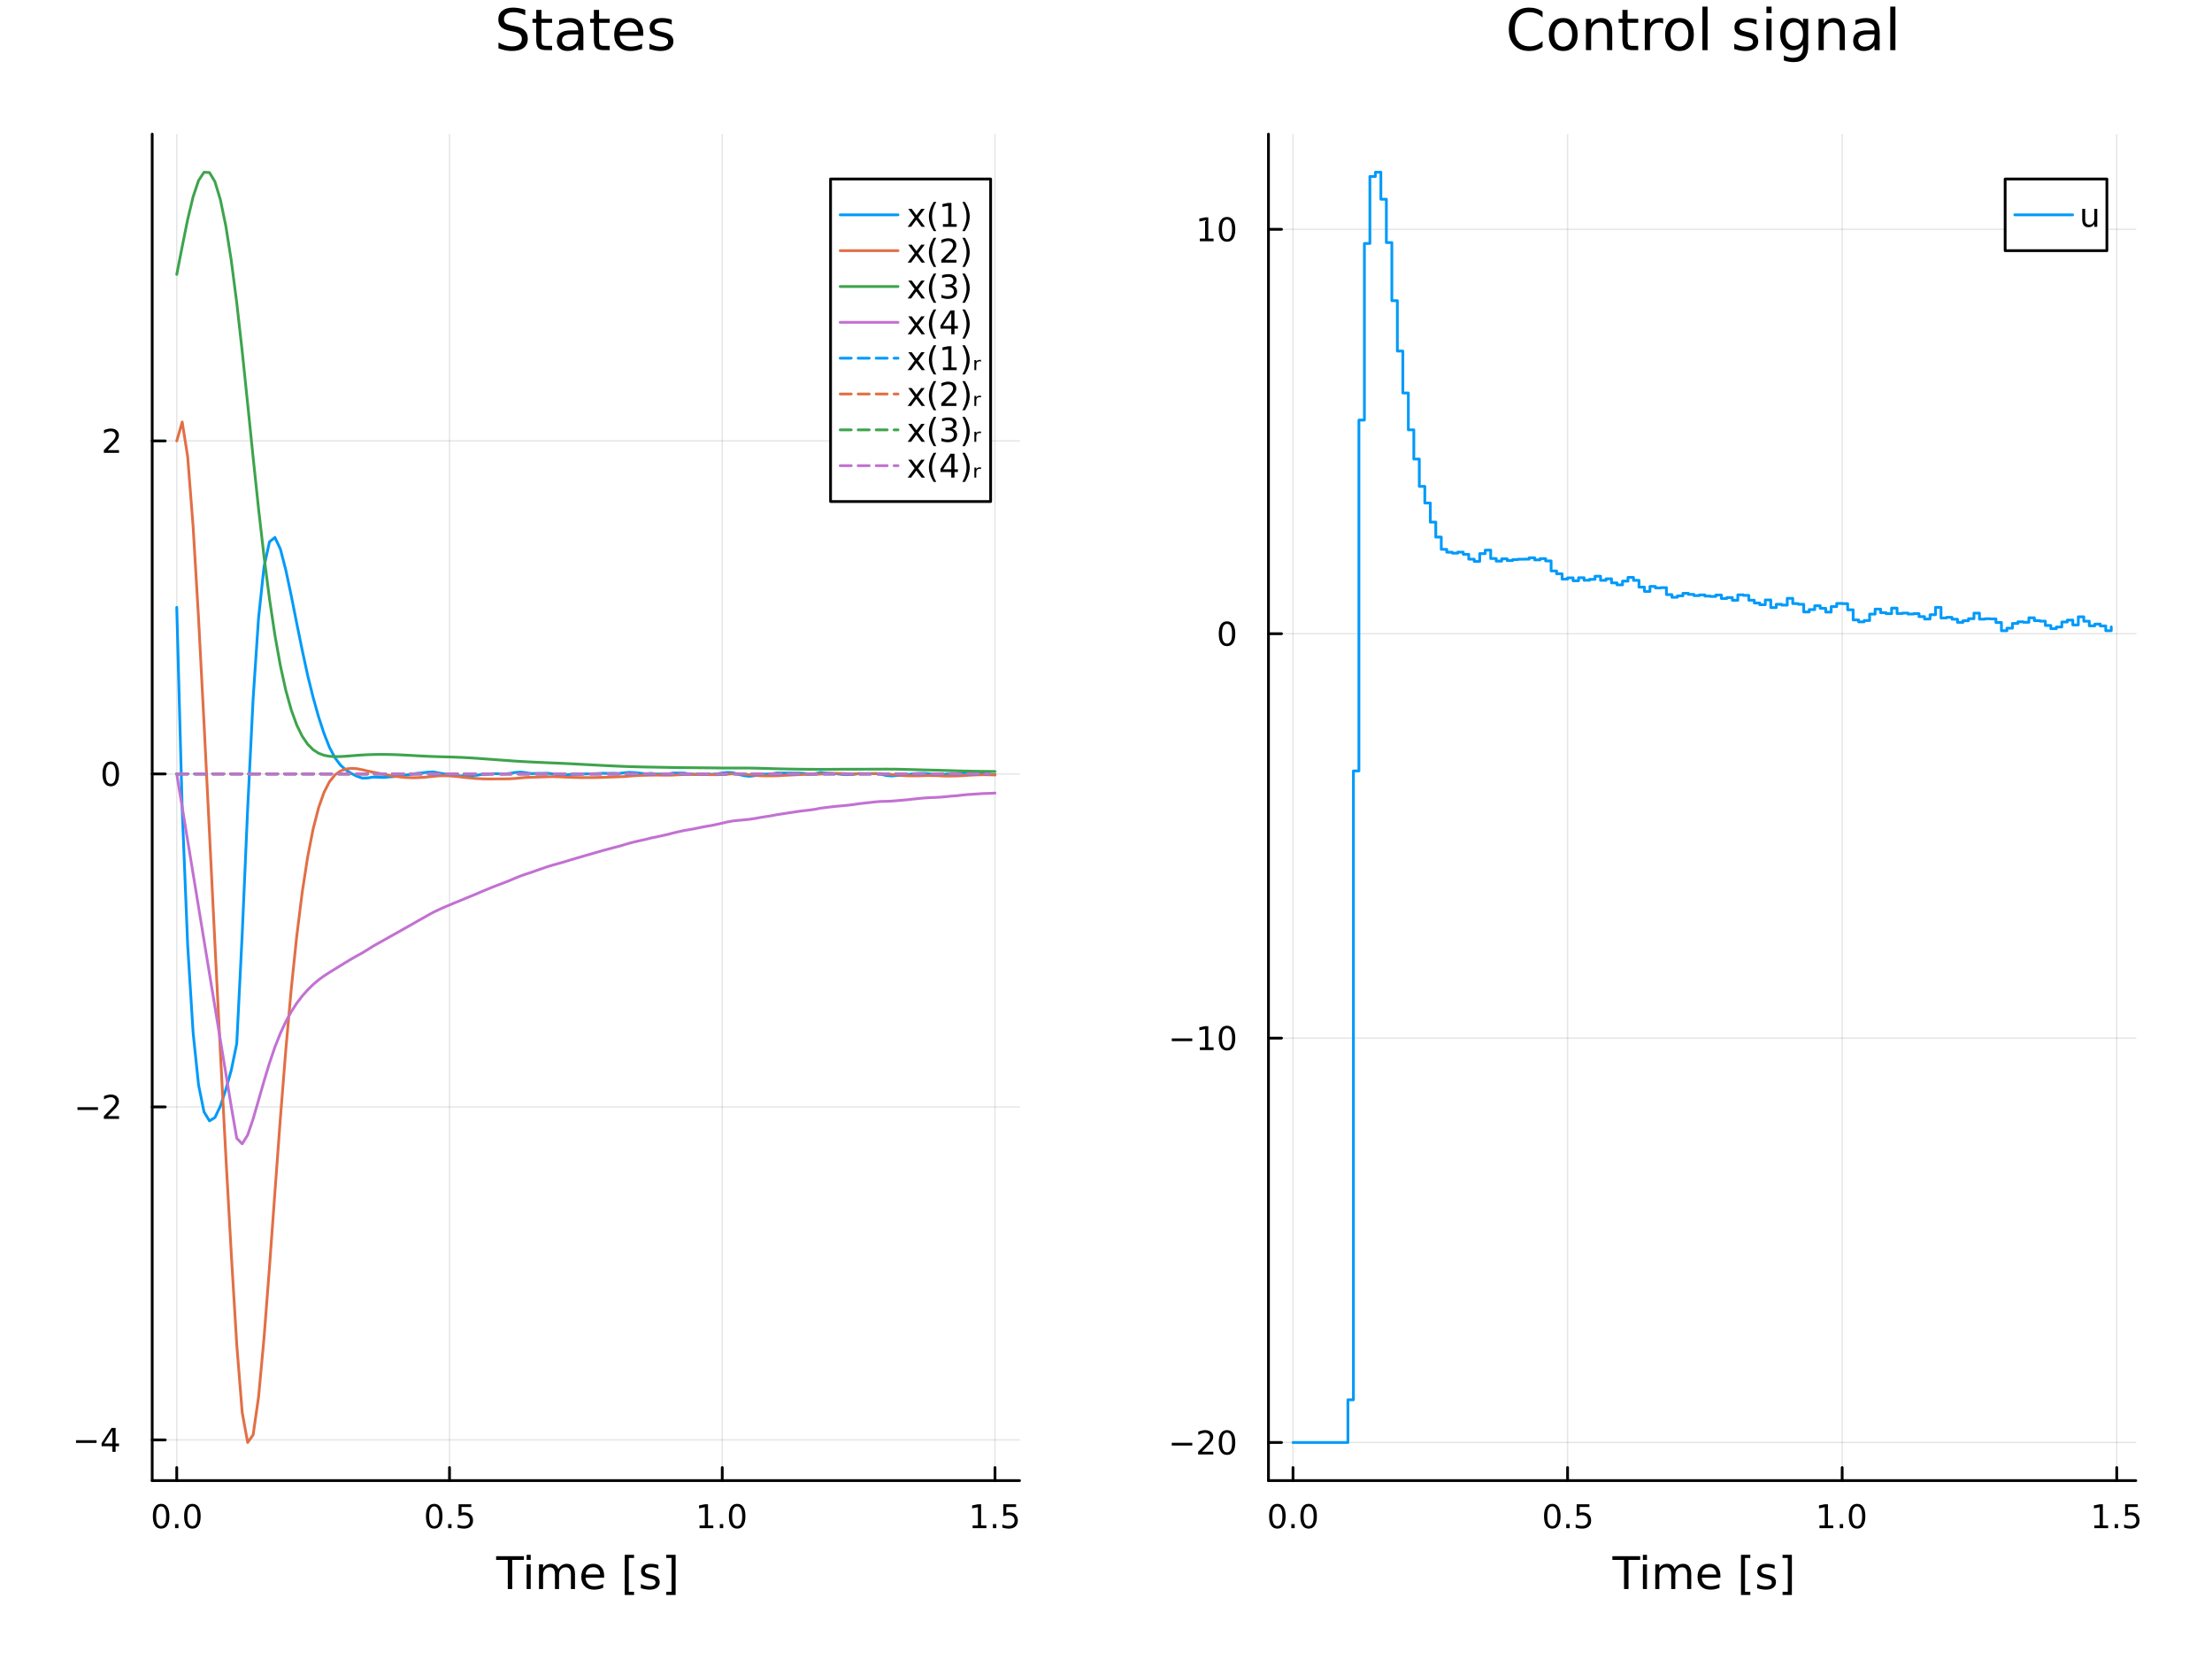 <?xml version="1.0" encoding="utf-8"?>
<svg xmlns="http://www.w3.org/2000/svg" xmlns:xlink="http://www.w3.org/1999/xlink" width="800" height="600" viewBox="0 0 3200 2400">
<rect x="0" y="0" width="3200" height="2400" fill="#333333" stroke="none"/>
<defs>
  <clipPath id="clip580">
    <rect x="0" y="0" width="3200" height="2400"/>
  </clipPath>
</defs>
<path clip-path="url(#clip580)" d="M0 2400 L3200 2400 L3200 0 L0 0  Z" fill="#ffffff" fill-rule="evenodd" fill-opacity="1"/>
<defs>
  <clipPath id="clip581">
    <rect x="640" y="0" width="2241" height="2241"/>
  </clipPath>
</defs>
<path clip-path="url(#clip580)" d="M220.183 2141.93 L1474.93 2141.93 L1474.93 194.024 L220.183 194.024  Z" fill="#ffffff" fill-rule="evenodd" fill-opacity="1"/>
<defs>
  <clipPath id="clip582">
    <rect x="220" y="194" width="1256" height="1949"/>
  </clipPath>
</defs>
<polyline clip-path="url(#clip582)" style="stroke:#000000; stroke-linecap:round; stroke-linejoin:round; stroke-width:2; stroke-opacity:0.1; fill:none" points="255.695,2141.93 255.695,194.024 "/>
<polyline clip-path="url(#clip582)" style="stroke:#000000; stroke-linecap:round; stroke-linejoin:round; stroke-width:2; stroke-opacity:0.1; fill:none" points="650.268,2141.93 650.268,194.024 "/>
<polyline clip-path="url(#clip582)" style="stroke:#000000; stroke-linecap:round; stroke-linejoin:round; stroke-width:2; stroke-opacity:0.1; fill:none" points="1044.84,2141.93 1044.84,194.024 "/>
<polyline clip-path="url(#clip582)" style="stroke:#000000; stroke-linecap:round; stroke-linejoin:round; stroke-width:2; stroke-opacity:0.1; fill:none" points="1439.41,2141.93 1439.41,194.024 "/>
<polyline clip-path="url(#clip582)" style="stroke:#000000; stroke-linecap:round; stroke-linejoin:round; stroke-width:2; stroke-opacity:0.1; fill:none" points="220.183,2083.05 1474.93,2083.05 "/>
<polyline clip-path="url(#clip582)" style="stroke:#000000; stroke-linecap:round; stroke-linejoin:round; stroke-width:2; stroke-opacity:0.1; fill:none" points="220.183,1601.31 1474.93,1601.31 "/>
<polyline clip-path="url(#clip582)" style="stroke:#000000; stroke-linecap:round; stroke-linejoin:round; stroke-width:2; stroke-opacity:0.1; fill:none" points="220.183,1119.58 1474.93,1119.58 "/>
<polyline clip-path="url(#clip582)" style="stroke:#000000; stroke-linecap:round; stroke-linejoin:round; stroke-width:2; stroke-opacity:0.1; fill:none" points="220.183,637.843 1474.93,637.843 "/>
<polyline clip-path="url(#clip580)" style="stroke:#000000; stroke-linecap:round; stroke-linejoin:round; stroke-width:4; stroke-opacity:1; fill:none" points="220.183,2141.93 1474.93,2141.93 "/>
<polyline clip-path="url(#clip580)" style="stroke:#000000; stroke-linecap:round; stroke-linejoin:round; stroke-width:4; stroke-opacity:1; fill:none" points="255.695,2141.93 255.695,2123.03 "/>
<polyline clip-path="url(#clip580)" style="stroke:#000000; stroke-linecap:round; stroke-linejoin:round; stroke-width:4; stroke-opacity:1; fill:none" points="650.268,2141.93 650.268,2123.03 "/>
<polyline clip-path="url(#clip580)" style="stroke:#000000; stroke-linecap:round; stroke-linejoin:round; stroke-width:4; stroke-opacity:1; fill:none" points="1044.84,2141.93 1044.84,2123.03 "/>
<polyline clip-path="url(#clip580)" style="stroke:#000000; stroke-linecap:round; stroke-linejoin:round; stroke-width:4; stroke-opacity:1; fill:none" points="1439.41,2141.93 1439.41,2123.03 "/>
<path clip-path="url(#clip580)" d="M233.079 2179.25 Q229.468 2179.25 227.639 2182.81 Q225.834 2186.35 225.834 2193.48 Q225.834 2200.59 227.639 2204.15 Q229.468 2207.7 233.079 2207.7 Q236.713 2207.7 238.519 2204.15 Q240.347 2200.59 240.347 2193.48 Q240.347 2186.35 238.519 2182.81 Q236.713 2179.25 233.079 2179.25 M233.079 2175.54 Q238.889 2175.54 241.945 2180.15 Q245.023 2184.73 245.023 2193.48 Q245.023 2202.21 241.945 2206.82 Q238.889 2211.4 233.079 2211.4 Q227.269 2211.4 224.19 2206.82 Q221.135 2202.21 221.135 2193.48 Q221.135 2184.73 224.19 2180.15 Q227.269 2175.54 233.079 2175.54 Z" fill="#000000" fill-rule="nonzero" fill-opacity="1" /><path clip-path="url(#clip580)" d="M253.241 2204.85 L258.125 2204.85 L258.125 2210.73 L253.241 2210.73 L253.241 2204.85 Z" fill="#000000" fill-rule="nonzero" fill-opacity="1" /><path clip-path="url(#clip580)" d="M278.31 2179.25 Q274.699 2179.25 272.87 2182.81 Q271.065 2186.35 271.065 2193.48 Q271.065 2200.59 272.87 2204.15 Q274.699 2207.7 278.31 2207.7 Q281.944 2207.7 283.75 2204.15 Q285.579 2200.59 285.579 2193.48 Q285.579 2186.35 283.75 2182.81 Q281.944 2179.25 278.31 2179.25 M278.31 2175.54 Q284.12 2175.54 287.176 2180.15 Q290.255 2184.73 290.255 2193.48 Q290.255 2202.21 287.176 2206.82 Q284.12 2211.4 278.31 2211.4 Q272.5 2211.4 269.421 2206.82 Q266.366 2202.21 266.366 2193.48 Q266.366 2184.73 269.421 2180.15 Q272.5 2175.54 278.31 2175.54 Z" fill="#000000" fill-rule="nonzero" fill-opacity="1" /><path clip-path="url(#clip580)" d="M628.15 2179.25 Q624.539 2179.25 622.71 2182.81 Q620.905 2186.35 620.905 2193.48 Q620.905 2200.59 622.71 2204.15 Q624.539 2207.7 628.15 2207.7 Q631.784 2207.7 633.59 2204.15 Q635.418 2200.59 635.418 2193.48 Q635.418 2186.35 633.59 2182.81 Q631.784 2179.25 628.15 2179.25 M628.15 2175.54 Q633.96 2175.54 637.016 2180.15 Q640.094 2184.73 640.094 2193.48 Q640.094 2202.21 637.016 2206.82 Q633.96 2211.4 628.15 2211.4 Q622.34 2211.4 619.261 2206.82 Q616.206 2202.21 616.206 2193.48 Q616.206 2184.73 619.261 2180.15 Q622.34 2175.54 628.15 2175.54 Z" fill="#000000" fill-rule="nonzero" fill-opacity="1" /><path clip-path="url(#clip580)" d="M648.312 2204.85 L653.196 2204.85 L653.196 2210.73 L648.312 2210.73 L648.312 2204.85 Z" fill="#000000" fill-rule="nonzero" fill-opacity="1" /><path clip-path="url(#clip580)" d="M663.427 2176.17 L681.784 2176.17 L681.784 2180.1 L667.71 2180.1 L667.71 2188.58 Q668.728 2188.23 669.747 2188.07 Q670.765 2187.88 671.784 2187.88 Q677.571 2187.88 680.951 2191.05 Q684.33 2194.22 684.33 2199.64 Q684.33 2205.22 680.858 2208.32 Q677.386 2211.4 671.066 2211.4 Q668.89 2211.4 666.622 2211.03 Q664.377 2210.66 661.969 2209.92 L661.969 2205.22 Q664.052 2206.35 666.275 2206.91 Q668.497 2207.46 670.974 2207.46 Q674.978 2207.46 677.316 2205.36 Q679.654 2203.25 679.654 2199.64 Q679.654 2196.03 677.316 2193.92 Q674.978 2191.82 670.974 2191.82 Q669.099 2191.82 667.224 2192.23 Q665.372 2192.65 663.427 2193.53 L663.427 2176.17 Z" fill="#000000" fill-rule="nonzero" fill-opacity="1" /><path clip-path="url(#clip580)" d="M1011.99 2206.79 L1019.63 2206.79 L1019.63 2180.43 L1011.32 2182.09 L1011.32 2177.83 L1019.59 2176.17 L1024.26 2176.17 L1024.26 2206.79 L1031.9 2206.79 L1031.9 2210.73 L1011.99 2210.73 L1011.99 2206.79 Z" fill="#000000" fill-rule="nonzero" fill-opacity="1" /><path clip-path="url(#clip580)" d="M1041.35 2204.85 L1046.23 2204.85 L1046.23 2210.73 L1041.35 2210.73 L1041.35 2204.85 Z" fill="#000000" fill-rule="nonzero" fill-opacity="1" /><path clip-path="url(#clip580)" d="M1066.42 2179.25 Q1062.8 2179.25 1060.98 2182.81 Q1059.17 2186.35 1059.17 2193.48 Q1059.17 2200.59 1060.98 2204.15 Q1062.8 2207.7 1066.42 2207.7 Q1070.05 2207.7 1071.85 2204.15 Q1073.68 2200.59 1073.68 2193.48 Q1073.68 2186.35 1071.85 2182.81 Q1070.05 2179.25 1066.42 2179.25 M1066.42 2175.54 Q1072.23 2175.54 1075.28 2180.15 Q1078.36 2184.73 1078.36 2193.48 Q1078.36 2202.21 1075.28 2206.82 Q1072.23 2211.4 1066.42 2211.4 Q1060.6 2211.4 1057.53 2206.82 Q1054.47 2202.21 1054.47 2193.48 Q1054.47 2184.73 1057.53 2180.15 Q1060.6 2175.54 1066.42 2175.54 Z" fill="#000000" fill-rule="nonzero" fill-opacity="1" /><path clip-path="url(#clip580)" d="M1407.06 2206.79 L1414.7 2206.79 L1414.7 2180.43 L1406.39 2182.09 L1406.39 2177.83 L1414.66 2176.17 L1419.33 2176.17 L1419.33 2206.79 L1426.97 2206.79 L1426.97 2210.73 L1407.06 2210.73 L1407.06 2206.79 Z" fill="#000000" fill-rule="nonzero" fill-opacity="1" /><path clip-path="url(#clip580)" d="M1436.42 2204.85 L1441.3 2204.85 L1441.3 2210.73 L1436.42 2210.73 L1436.42 2204.85 Z" fill="#000000" fill-rule="nonzero" fill-opacity="1" /><path clip-path="url(#clip580)" d="M1451.53 2176.17 L1469.89 2176.17 L1469.89 2180.1 L1455.81 2180.1 L1455.81 2188.58 Q1456.83 2188.23 1457.85 2188.07 Q1458.87 2187.88 1459.89 2187.88 Q1465.68 2187.88 1469.06 2191.05 Q1472.43 2194.22 1472.43 2199.64 Q1472.43 2205.22 1468.96 2208.32 Q1465.49 2211.4 1459.17 2211.4 Q1457 2211.4 1454.73 2211.03 Q1452.48 2210.66 1450.07 2209.92 L1450.07 2205.22 Q1452.16 2206.35 1454.38 2206.91 Q1456.6 2207.46 1459.08 2207.46 Q1463.08 2207.46 1465.42 2205.36 Q1467.76 2203.25 1467.76 2199.64 Q1467.76 2196.03 1465.42 2193.92 Q1463.08 2191.82 1459.08 2191.82 Q1457.2 2191.82 1455.33 2192.23 Q1453.48 2192.65 1451.53 2193.53 L1451.53 2176.17 Z" fill="#000000" fill-rule="nonzero" fill-opacity="1" /><path clip-path="url(#clip580)" d="M717.726 2251.27 L757.925 2251.27 L757.925 2256.68 L741.056 2256.68 L741.056 2298.79 L734.595 2298.79 L734.595 2256.68 L717.726 2256.68 L717.726 2251.27 Z" fill="#000000" fill-rule="nonzero" fill-opacity="1" /><path clip-path="url(#clip580)" d="M761.872 2263.14 L767.728 2263.14 L767.728 2298.79 L761.872 2298.79 L761.872 2263.14 M761.872 2249.27 L767.728 2249.27 L767.728 2256.68 L761.872 2256.68 L761.872 2249.27 Z" fill="#000000" fill-rule="nonzero" fill-opacity="1" /><path clip-path="url(#clip580)" d="M807.737 2269.99 Q809.933 2266.04 812.989 2264.16 Q816.044 2262.28 820.182 2262.28 Q825.752 2262.28 828.776 2266.2 Q831.799 2270.08 831.799 2277.28 L831.799 2298.79 L825.911 2298.79 L825.911 2277.47 Q825.911 2272.34 824.097 2269.86 Q822.283 2267.38 818.559 2267.38 Q814.007 2267.38 811.365 2270.4 Q808.724 2273.42 808.724 2278.64 L808.724 2298.79 L802.835 2298.79 L802.835 2277.47 Q802.835 2272.31 801.021 2269.86 Q799.207 2267.38 795.419 2267.38 Q790.931 2267.38 788.29 2270.43 Q785.648 2273.46 785.648 2278.64 L785.648 2298.79 L779.76 2298.79 L779.76 2263.14 L785.648 2263.14 L785.648 2268.68 Q787.653 2265.4 790.454 2263.84 Q793.255 2262.28 797.106 2262.28 Q800.989 2262.28 803.695 2264.26 Q806.432 2266.23 807.737 2269.99 Z" fill="#000000" fill-rule="nonzero" fill-opacity="1" /><path clip-path="url(#clip580)" d="M873.972 2279.5 L873.972 2282.37 L847.045 2282.37 Q847.427 2288.42 850.674 2291.6 Q853.952 2294.75 859.777 2294.75 Q863.15 2294.75 866.301 2293.92 Q869.484 2293.09 872.604 2291.44 L872.604 2296.98 Q869.452 2298.31 866.142 2299.01 Q862.832 2299.71 859.426 2299.71 Q850.896 2299.71 845.899 2294.75 Q840.934 2289.78 840.934 2281.32 Q840.934 2272.57 845.645 2267.44 Q850.387 2262.28 858.408 2262.28 Q865.601 2262.28 869.771 2266.93 Q873.972 2271.55 873.972 2279.5 M868.116 2277.78 Q868.052 2272.98 865.41 2270.11 Q862.8 2267.25 858.472 2267.25 Q853.57 2267.25 850.61 2270.02 Q847.682 2272.79 847.236 2277.82 L868.116 2277.78 Z" fill="#000000" fill-rule="nonzero" fill-opacity="1" /><path clip-path="url(#clip580)" d="M903.764 2249.27 L917.259 2249.27 L917.259 2253.82 L909.62 2253.82 L909.62 2302.83 L917.259 2302.83 L917.259 2307.39 L903.764 2307.39 L903.764 2249.27 Z" fill="#000000" fill-rule="nonzero" fill-opacity="1" /><path clip-path="url(#clip580)" d="M952.461 2264.19 L952.461 2269.73 Q949.979 2268.46 947.305 2267.82 Q944.631 2267.19 941.767 2267.19 Q937.406 2267.19 935.21 2268.52 Q933.046 2269.86 933.046 2272.53 Q933.046 2274.57 934.605 2275.75 Q936.165 2276.89 940.876 2277.94 L942.881 2278.39 Q949.119 2279.73 951.729 2282.18 Q954.371 2284.6 954.371 2288.96 Q954.371 2293.92 950.424 2296.82 Q946.509 2299.71 939.634 2299.71 Q936.77 2299.71 933.651 2299.14 Q930.563 2298.6 927.126 2297.49 L927.126 2291.44 Q930.372 2293.13 933.523 2293.99 Q936.674 2294.81 939.762 2294.81 Q943.899 2294.81 946.127 2293.41 Q948.355 2291.98 948.355 2289.4 Q948.355 2287.02 946.732 2285.74 Q945.141 2284.47 939.698 2283.29 L937.661 2282.81 Q932.218 2281.67 929.799 2279.31 Q927.38 2276.93 927.38 2272.79 Q927.38 2267.76 930.945 2265.02 Q934.51 2262.28 941.067 2262.28 Q944.313 2262.28 947.178 2262.76 Q950.042 2263.24 952.461 2264.19 Z" fill="#000000" fill-rule="nonzero" fill-opacity="1" /><path clip-path="url(#clip580)" d="M977.383 2249.27 L977.383 2307.39 L963.888 2307.39 L963.888 2302.83 L971.495 2302.83 L971.495 2253.82 L963.888 2253.82 L963.888 2249.27 L977.383 2249.27 Z" fill="#000000" fill-rule="nonzero" fill-opacity="1" /><polyline clip-path="url(#clip580)" style="stroke:#000000; stroke-linecap:round; stroke-linejoin:round; stroke-width:4; stroke-opacity:1; fill:none" points="220.183,2141.93 220.183,194.024 "/>
<polyline clip-path="url(#clip580)" style="stroke:#000000; stroke-linecap:round; stroke-linejoin:round; stroke-width:4; stroke-opacity:1; fill:none" points="220.183,2083.05 239.081,2083.05 "/>
<polyline clip-path="url(#clip580)" style="stroke:#000000; stroke-linecap:round; stroke-linejoin:round; stroke-width:4; stroke-opacity:1; fill:none" points="220.183,1601.31 239.081,1601.31 "/>
<polyline clip-path="url(#clip580)" style="stroke:#000000; stroke-linecap:round; stroke-linejoin:round; stroke-width:4; stroke-opacity:1; fill:none" points="220.183,1119.58 239.081,1119.58 "/>
<polyline clip-path="url(#clip580)" style="stroke:#000000; stroke-linecap:round; stroke-linejoin:round; stroke-width:4; stroke-opacity:1; fill:none" points="220.183,637.843 239.081,637.843 "/>
<path clip-path="url(#clip580)" d="M109.984 2083.5 L139.66 2083.5 L139.66 2087.43 L109.984 2087.43 L109.984 2083.5 Z" fill="#000000" fill-rule="nonzero" fill-opacity="1" /><path clip-path="url(#clip580)" d="M162.6 2069.84 L150.794 2088.29 L162.6 2088.29 L162.6 2069.84 M161.373 2065.77 L167.252 2065.77 L167.252 2088.29 L172.183 2088.29 L172.183 2092.18 L167.252 2092.18 L167.252 2100.33 L162.6 2100.33 L162.6 2092.18 L146.998 2092.18 L146.998 2087.66 L161.373 2065.77 Z" fill="#000000" fill-rule="nonzero" fill-opacity="1" /><path clip-path="url(#clip580)" d="M112.068 1601.76 L141.743 1601.76 L141.743 1605.7 L112.068 1605.7 L112.068 1601.76 Z" fill="#000000" fill-rule="nonzero" fill-opacity="1" /><path clip-path="url(#clip580)" d="M155.864 1614.66 L172.183 1614.66 L172.183 1618.59 L150.239 1618.59 L150.239 1614.66 Q152.901 1611.9 157.484 1607.27 Q162.09 1602.62 163.271 1601.28 Q165.516 1598.75 166.396 1597.02 Q167.299 1595.26 167.299 1593.57 Q167.299 1590.81 165.354 1589.08 Q163.433 1587.34 160.331 1587.34 Q158.132 1587.34 155.678 1588.1 Q153.248 1588.87 150.47 1590.42 L150.47 1585.7 Q153.294 1584.56 155.748 1583.98 Q158.202 1583.41 160.239 1583.41 Q165.609 1583.41 168.803 1586.09 Q171.998 1588.78 171.998 1593.27 Q171.998 1595.4 171.188 1597.32 Q170.401 1599.22 168.294 1601.81 Q167.715 1602.48 164.614 1605.7 Q161.512 1608.89 155.864 1614.66 Z" fill="#000000" fill-rule="nonzero" fill-opacity="1" /><path clip-path="url(#clip580)" d="M160.239 1105.38 Q156.628 1105.38 154.799 1108.94 Q152.993 1112.48 152.993 1119.61 Q152.993 1126.72 154.799 1130.28 Q156.628 1133.82 160.239 1133.82 Q163.873 1133.82 165.678 1130.28 Q167.507 1126.72 167.507 1119.61 Q167.507 1112.48 165.678 1108.94 Q163.873 1105.38 160.239 1105.38 M160.239 1101.67 Q166.049 1101.67 169.104 1106.28 Q172.183 1110.86 172.183 1119.61 Q172.183 1128.34 169.104 1132.94 Q166.049 1137.53 160.239 1137.53 Q154.428 1137.53 151.35 1132.94 Q148.294 1128.34 148.294 1119.61 Q148.294 1110.86 151.35 1106.28 Q154.428 1101.67 160.239 1101.67 Z" fill="#000000" fill-rule="nonzero" fill-opacity="1" /><path clip-path="url(#clip580)" d="M155.864 651.187 L172.183 651.187 L172.183 655.123 L150.239 655.123 L150.239 651.187 Q152.901 648.433 157.484 643.803 Q162.09 639.15 163.271 637.808 Q165.516 635.285 166.396 633.549 Q167.299 631.789 167.299 630.1 Q167.299 627.345 165.354 625.609 Q163.433 623.873 160.331 623.873 Q158.132 623.873 155.678 624.637 Q153.248 625.4 150.47 626.951 L150.47 622.229 Q153.294 621.095 155.748 620.516 Q158.202 619.938 160.239 619.938 Q165.609 619.938 168.803 622.623 Q171.998 625.308 171.998 629.799 Q171.998 631.928 171.188 633.849 Q170.401 635.748 168.294 638.34 Q167.715 639.012 164.614 642.229 Q161.512 645.424 155.864 651.187 Z" fill="#000000" fill-rule="nonzero" fill-opacity="1" /><path clip-path="url(#clip580)" d="M759.832 14.081 L759.832 22.061 Q755.174 19.833 751.042 18.739 Q746.91 17.646 743.061 17.646 Q736.377 17.646 732.732 20.238 Q729.126 22.831 729.126 27.611 Q729.126 31.621 731.516 33.687 Q733.947 35.713 740.671 36.969 L745.613 37.981 Q754.768 39.723 759.103 44.139 Q763.478 48.514 763.478 55.886 Q763.478 64.677 757.564 69.214 Q751.69 73.751 740.307 73.751 Q736.013 73.751 731.152 72.778 Q726.331 71.806 721.146 69.902 L721.146 61.477 Q726.129 64.272 730.909 65.689 Q735.689 67.107 740.307 67.107 Q747.315 67.107 751.123 64.353 Q754.931 61.598 754.931 56.494 Q754.931 52.038 752.176 49.526 Q749.462 47.015 743.223 45.759 L738.241 44.787 Q729.086 42.964 724.994 39.075 Q720.903 35.186 720.903 28.259 Q720.903 20.238 726.534 15.62 Q732.205 11.002 742.13 11.002 Q746.383 11.002 750.799 11.772 Q755.214 12.542 759.832 14.081 Z" fill="#000000" fill-rule="nonzero" fill-opacity="1" /><path clip-path="url(#clip580)" d="M783.287 14.324 L783.287 27.206 L798.64 27.206 L798.64 32.999 L783.287 32.999 L783.287 57.628 Q783.287 63.178 784.786 64.758 Q786.325 66.338 790.984 66.338 L798.64 66.338 L798.64 72.576 L790.984 72.576 Q782.355 72.576 779.074 69.376 Q775.793 66.135 775.793 57.628 L775.793 32.999 L770.324 32.999 L770.324 27.206 L775.793 27.206 L775.793 14.324 L783.287 14.324 Z" fill="#000000" fill-rule="nonzero" fill-opacity="1" /><path clip-path="url(#clip580)" d="M829.062 49.769 Q820.029 49.769 816.545 51.835 Q813.061 53.901 813.061 58.884 Q813.061 62.854 815.654 65.203 Q818.287 67.512 822.783 67.512 Q828.981 67.512 832.708 63.137 Q836.475 58.722 836.475 51.43 L836.475 49.769 L829.062 49.769 M843.929 46.691 L843.929 72.576 L836.475 72.576 L836.475 65.689 Q833.923 69.821 830.115 71.806 Q826.307 73.751 820.798 73.751 Q813.831 73.751 809.699 69.862 Q805.607 65.933 805.607 59.37 Q805.607 51.714 810.711 47.825 Q815.856 43.936 826.024 43.936 L836.475 43.936 L836.475 43.207 Q836.475 38.062 833.072 35.267 Q829.71 32.431 823.593 32.431 Q819.704 32.431 816.018 33.363 Q812.332 34.295 808.929 36.158 L808.929 29.272 Q813.02 27.692 816.869 26.922 Q820.717 26.112 824.363 26.112 Q834.207 26.112 839.068 31.216 Q843.929 36.32 843.929 46.691 Z" fill="#000000" fill-rule="nonzero" fill-opacity="1" /><path clip-path="url(#clip580)" d="M866.654 14.324 L866.654 27.206 L882.007 27.206 L882.007 32.999 L866.654 32.999 L866.654 57.628 Q866.654 63.178 868.153 64.758 Q869.693 66.338 874.351 66.338 L882.007 66.338 L882.007 72.576 L874.351 72.576 Q865.723 72.576 862.442 69.376 Q859.16 66.135 859.16 57.628 L859.16 32.999 L853.692 32.999 L853.692 27.206 L859.16 27.206 L859.16 14.324 L866.654 14.324 Z" fill="#000000" fill-rule="nonzero" fill-opacity="1" /><path clip-path="url(#clip580)" d="M930.618 48.028 L930.618 51.673 L896.348 51.673 Q896.834 59.37 900.966 63.421 Q905.138 67.431 912.551 67.431 Q916.845 67.431 920.856 66.378 Q924.906 65.325 928.876 63.218 L928.876 70.267 Q924.866 71.968 920.653 72.86 Q916.44 73.751 912.106 73.751 Q901.249 73.751 894.889 67.431 Q888.57 61.112 888.57 50.337 Q888.57 39.197 894.565 32.675 Q900.601 26.112 910.809 26.112 Q919.964 26.112 925.271 32.026 Q930.618 37.9 930.618 48.028 M923.165 45.84 Q923.084 39.723 919.721 36.077 Q916.4 32.431 910.89 32.431 Q904.652 32.431 900.885 35.956 Q897.158 39.48 896.591 45.88 L923.165 45.84 Z" fill="#000000" fill-rule="nonzero" fill-opacity="1" /><path clip-path="url(#clip580)" d="M971.775 28.543 L971.775 35.591 Q968.616 33.971 965.213 33.161 Q961.81 32.35 958.164 32.35 Q952.615 32.35 949.82 34.052 Q947.065 35.753 947.065 39.156 Q947.065 41.749 949.05 43.248 Q951.035 44.706 957.03 46.043 L959.582 46.61 Q967.522 48.311 970.844 51.43 Q974.206 54.509 974.206 60.059 Q974.206 66.378 969.183 70.064 Q964.2 73.751 955.45 73.751 Q951.804 73.751 947.835 73.022 Q943.905 72.333 939.53 70.915 L939.53 63.218 Q943.662 65.365 947.673 66.459 Q951.683 67.512 955.612 67.512 Q960.878 67.512 963.714 65.73 Q966.55 63.907 966.55 60.626 Q966.55 57.588 964.484 55.967 Q962.458 54.347 955.531 52.848 L952.939 52.24 Q946.012 50.782 942.933 47.785 Q939.854 44.746 939.854 39.48 Q939.854 33.08 944.391 29.596 Q948.928 26.112 957.273 26.112 Q961.405 26.112 965.051 26.72 Q968.697 27.327 971.775 28.543 Z" fill="#000000" fill-rule="nonzero" fill-opacity="1" /><polyline clip-path="url(#clip582)" style="stroke:#009af9; stroke-linecap:round; stroke-linejoin:round; stroke-width:4; stroke-opacity:1; fill:none" points="255.695,878.71 263.586,1170.41 271.478,1367.25 279.369,1494.03 287.26,1569.68 295.152,1608.57 303.043,1621.53 310.935,1616.69 318.826,1600.07 326.718,1576.1 334.609,1547.98 342.501,1509.67 350.392,1351.36 358.284,1169.69 366.175,1011.01 374.067,893.673 381.958,819.898 389.849,783.824 397.741,777.49 405.632,794.349 413.524,824.902 421.415,862.166 429.307,901.875 437.198,940.573 445.09,977.047 452.981,1008.86 460.873,1037.04 468.764,1061.12 476.656,1081.2 484.547,1096.15 492.439,1106.8 500.33,1113.85 508.221,1118.86 516.113,1122.89 524.004,1125.61 531.896,1125.44 539.787,1124.14 547.679,1124.43 555.57,1124.67 563.462,1123.93 571.353,1123.35 579.245,1122.34 587.136,1121.23 595.028,1120.12 602.919,1118.8 610.811,1118.05 618.702,1117.07 626.593,1116.65 634.485,1118.13 642.376,1119.49 650.268,1121.2 658.159,1121.83 666.051,1122.54 673.942,1122.1 681.834,1122.01 689.725,1121.47 697.617,1120.23 705.508,1119.96 713.4,1119.26 721.291,1119.37 729.182,1119.64 737.074,1118.91 744.965,1117.5 752.857,1116.98 760.748,1117.84 768.64,1119.12 776.531,1118.85 784.423,1118.81 792.314,1118.57 800.206,1119.62 808.097,1120.69 815.989,1120.95 823.88,1120.43 831.772,1120.11 839.663,1119.96 847.554,1119.57 855.446,1119.38 863.337,1119.18 871.229,1118.63 879.12,1118.83 887.012,1118.66 894.903,1118.97 902.795,1118 910.686,1117.36 918.578,1117.8 926.469,1118.57 934.361,1119.33 942.252,1118.81 950.143,1119.84 958.035,1119.77 965.926,1119.77 973.818,1118.33 981.709,1118.29 989.601,1118.33 997.492,1119.77 1005.38,1120.19 1013.28,1119.61 1021.17,1119.6 1029.06,1120.23 1036.95,1119.48 1044.84,1118.26 1052.73,1117.41 1060.62,1117.99 1068.52,1120.31 1076.41,1122.17 1084.3,1123.02 1092.19,1122.17 1100.08,1120.46 1107.97,1119.89 1115.86,1119.61 1123.76,1118.26 1131.65,1118.35 1139.54,1118.29 1147.43,1118.4 1155.32,1118.35 1163.21,1118.86 1171.1,1119.64 1179,1119.26 1186.89,1117.5 1194.78,1118.37 1202.67,1118.8 1210.56,1119.41 1218.45,1120.39 1226.34,1120.65 1234.24,1120.35 1242.13,1118.97 1250.02,1119.17 1257.91,1119.17 1265.8,1119.16 1273.69,1119.82 1281.59,1121.8 1289.48,1122.55 1297.37,1122.01 1305.26,1121.21 1313.15,1120.66 1321.04,1119.34 1328.93,1118.95 1336.83,1118.76 1344.72,1119.46 1352.61,1120.51 1360.5,1120.85 1368.39,1120.03 1376.28,1119.05 1384.17,1119.3 1392.07,1117.85 1399.96,1117.73 1407.85,1118.57 1415.74,1118.8 1423.63,1119.3 1431.52,1120.54 1439.41,1120.57 "/>
<polyline clip-path="url(#clip582)" style="stroke:#e26f46; stroke-linecap:round; stroke-linejoin:round; stroke-width:4; stroke-opacity:1; fill:none" points="255.695,637.843 263.586,610.458 271.478,660.487 279.369,761.718 287.26,894.901 295.152,1046.08 303.043,1205.3 310.935,1365.64 318.826,1522.41 326.718,1672.58 334.609,1814.35 342.501,1945.34 350.392,2043.48 358.284,2086.8 366.175,2075.72 374.067,2020.77 381.958,1935.6 389.849,1833.21 397.741,1724.32 405.632,1617.37 413.524,1518.18 421.415,1429.95 429.307,1354.11 437.198,1290.83 445.09,1239.61 452.981,1199.29 460.873,1168.57 468.764,1146.19 476.656,1130.86 484.547,1121.1 492.439,1115.4 500.33,1112.51 508.221,1111.53 516.113,1111.99 524.004,1113.52 531.896,1115.43 539.787,1117.09 547.679,1118.6 555.57,1120.2 563.462,1121.71 571.353,1123 579.245,1124.04 587.136,1124.74 595.028,1125.08 602.919,1125.03 610.811,1124.65 618.702,1124 626.593,1123.12 634.485,1122.43 642.376,1122.2 650.268,1122.47 658.159,1123.1 666.051,1123.94 673.942,1124.82 681.834,1125.61 689.725,1126.3 697.617,1126.7 705.508,1126.86 713.4,1126.86 721.291,1126.78 729.182,1126.76 737.074,1126.65 744.965,1126.2 752.857,1125.44 760.748,1124.76 768.64,1124.42 776.531,1124.22 784.423,1123.98 792.314,1123.7 800.206,1123.55 808.097,1123.75 815.989,1124.15 823.88,1124.5 831.772,1124.72 839.663,1124.87 847.554,1124.93 855.446,1124.89 863.337,1124.79 871.229,1124.57 879.12,1124.3 887.012,1124.03 894.903,1123.79 902.795,1123.43 910.686,1122.81 918.578,1122.18 926.469,1121.74 934.361,1121.55 942.252,1121.38 950.143,1121.31 958.035,1121.38 965.926,1121.45 973.818,1121.26 981.709,1120.85 989.601,1120.45 997.492,1120.29 1005.38,1120.43 1013.28,1120.53 1021.17,1120.53 1029.06,1120.65 1036.95,1120.73 1044.84,1120.49 1052.73,1119.92 1060.62,1119.33 1068.52,1119.22 1076.41,1119.77 1084.3,1120.75 1092.19,1121.71 1100.08,1122.25 1107.97,1122.43 1115.86,1122.48 1123.76,1122.26 1131.65,1121.86 1139.54,1121.45 1147.43,1121.05 1155.32,1120.67 1163.21,1120.36 1171.1,1120.27 1179,1120.22 1186.89,1119.82 1194.78,1119.3 1202.67,1118.99 1210.56,1118.84 1218.45,1118.96 1226.34,1119.26 1234.24,1119.55 1242.13,1119.57 1250.02,1119.4 1257.91,1119.27 1265.8,1119.14 1273.69,1119.12 1281.59,1119.54 1289.48,1120.38 1297.37,1121.24 1305.26,1121.89 1313.15,1122.32 1321.04,1122.44 1328.93,1122.3 1336.83,1122.06 1344.72,1121.92 1352.61,1122.06 1360.5,1122.42 1368.39,1122.69 1376.28,1122.66 1384.17,1122.54 1392.07,1122.2 1399.96,1121.62 1407.85,1121.18 1415.74,1120.89 1423.63,1120.73 1431.52,1120.85 1439.41,1121.16 "/>
<polyline clip-path="url(#clip582)" style="stroke:#3da44d; stroke-linecap:round; stroke-linejoin:round; stroke-width:4; stroke-opacity:1; fill:none" points="255.695,396.975 263.586,356.72 271.478,317.573 279.369,284.625 287.26,261.163 295.152,249.154 303.043,249.615 310.935,262.898 318.826,288.89 326.718,327.174 334.609,377.146 342.501,438.049 350.392,508.373 358.284,584.405 366.175,661.678 374.067,736.221 381.958,805.066 389.849,866.329 397.741,919.078 405.632,963.143 413.524,998.934 421.415,1027.21 429.307,1048.93 437.198,1065.07 445.09,1076.65 452.981,1084.57 460.873,1089.66 468.764,1092.63 476.656,1094.11 484.547,1094.59 492.439,1094.46 500.33,1093.99 508.221,1093.38 516.113,1092.74 524.004,1092.19 531.896,1091.78 539.787,1091.52 547.679,1091.38 555.57,1091.37 563.462,1091.48 571.353,1091.7 579.245,1092.02 587.136,1092.41 595.028,1092.84 602.919,1093.28 610.811,1093.7 618.702,1094.08 626.593,1094.4 634.485,1094.65 642.376,1094.87 650.268,1095.09 658.159,1095.34 666.051,1095.66 673.942,1096.04 681.834,1096.49 689.725,1097 697.617,1097.56 705.508,1098.14 713.4,1098.72 721.291,1099.3 729.182,1099.88 737.074,1100.45 744.965,1101 752.857,1101.5 760.748,1101.94 768.64,1102.34 776.531,1102.72 784.423,1103.08 792.314,1103.42 800.206,1103.74 808.097,1104.07 815.989,1104.42 823.88,1104.8 831.772,1105.2 839.663,1105.62 847.554,1106.05 855.446,1106.47 863.337,1106.89 871.229,1107.3 879.12,1107.69 887.012,1108.06 894.903,1108.41 902.795,1108.73 910.686,1109.02 918.578,1109.25 926.469,1109.44 934.361,1109.6 942.252,1109.75 950.143,1109.89 958.035,1110.03 965.926,1110.18 973.818,1110.33 981.709,1110.45 989.601,1110.53 997.492,1110.59 1005.38,1110.65 1013.28,1110.73 1021.17,1110.8 1029.06,1110.88 1036.95,1110.97 1044.84,1111.06 1052.73,1111.11 1060.62,1111.11 1068.52,1111.08 1076.41,1111.07 1084.3,1111.13 1092.19,1111.26 1100.08,1111.46 1107.97,1111.68 1115.86,1111.91 1123.76,1112.14 1131.65,1112.33 1139.54,1112.5 1147.43,1112.63 1155.32,1112.74 1163.21,1112.81 1171.1,1112.87 1179,1112.92 1186.89,1112.96 1194.78,1112.96 1202.67,1112.92 1210.56,1112.87 1218.45,1112.81 1226.34,1112.77 1234.24,1112.76 1242.13,1112.76 1250.02,1112.75 1257.91,1112.74 1265.8,1112.71 1273.69,1112.67 1281.59,1112.65 1289.48,1112.67 1297.37,1112.77 1305.26,1112.94 1313.15,1113.14 1321.04,1113.37 1328.93,1113.59 1336.83,1113.8 1344.72,1113.99 1352.61,1114.18 1360.5,1114.39 1368.39,1114.63 1376.28,1114.88 1384.17,1115.12 1392.07,1115.35 1399.96,1115.54 1407.85,1115.68 1415.74,1115.8 1423.63,1115.9 1431.52,1115.99 1439.41,1116.1 "/>
<polyline clip-path="url(#clip582)" style="stroke:#c271d2; stroke-linecap:round; stroke-linejoin:round; stroke-width:4; stroke-opacity:1; fill:none" points="255.695,1119.58 263.586,1167.75 271.478,1215.91 279.369,1264.08 287.26,1312.23 295.152,1360.38 303.043,1408.53 310.935,1456.67 318.826,1504.81 326.718,1552.94 334.609,1601.07 342.501,1646.65 350.392,1654.77 358.284,1641.99 366.175,1618.69 374.067,1591.41 381.958,1563.88 389.849,1537.95 397.741,1514.61 405.632,1494.74 413.524,1477.87 421.415,1463.49 429.307,1451.32 437.198,1440.88 445.09,1432.07 452.981,1424.26 460.873,1417.58 468.764,1411.79 476.656,1406.74 484.547,1401.85 492.439,1397.02 500.33,1392.14 508.221,1387.38 516.113,1382.91 524.004,1378.58 531.896,1373.78 539.787,1368.78 547.679,1364.27 555.57,1359.93 563.462,1355.44 571.353,1351.06 579.245,1346.62 587.136,1342.16 595.028,1337.7 602.919,1333.16 610.811,1328.74 618.702,1324.24 626.593,1319.88 634.485,1316.12 642.376,1312.54 650.268,1309.26 658.159,1305.92 666.051,1302.74 673.942,1299.39 681.834,1296.19 689.725,1292.93 697.617,1289.49 705.508,1286.29 713.4,1283.01 721.291,1279.96 729.182,1277.03 737.074,1273.89 744.965,1270.52 752.857,1267.32 760.748,1264.53 768.64,1262 776.531,1259.16 784.423,1256.42 792.314,1253.67 800.206,1251.32 808.097,1249.14 815.989,1246.87 823.88,1244.45 831.772,1242.09 839.663,1239.81 847.554,1237.49 855.446,1235.24 863.337,1233 871.229,1230.69 879.12,1228.58 887.012,1226.41 894.903,1224.41 902.795,1222.08 910.686,1219.79 918.578,1217.78 926.469,1215.94 934.361,1214.21 942.252,1212.19 950.143,1210.62 958.035,1208.86 965.926,1207.15 973.818,1205.03 981.709,1203.23 989.601,1201.47 997.492,1200.16 1005.38,1198.72 1013.28,1197.05 1021.17,1195.52 1029.06,1194.23 1036.95,1192.6 1044.84,1190.79 1052.73,1189 1060.62,1187.56 1068.52,1186.74 1076.41,1186.02 1084.3,1185.23 1092.19,1184.05 1100.08,1182.58 1107.97,1181.32 1115.86,1180.12 1123.76,1178.59 1131.65,1177.38 1139.54,1176.14 1147.43,1174.97 1155.32,1173.76 1163.21,1172.74 1171.1,1171.86 1179,1170.72 1186.89,1169.15 1194.78,1168.21 1202.67,1167.23 1210.56,1166.36 1218.45,1165.68 1226.34,1164.9 1234.24,1164 1242.13,1162.77 1250.02,1161.9 1257.91,1161 1265.8,1160.12 1273.69,1159.44 1281.59,1159.26 1289.48,1158.93 1297.37,1158.31 1305.26,1157.6 1313.15,1156.92 1321.04,1155.96 1328.93,1155.18 1336.83,1154.43 1344.72,1153.93 1352.61,1153.63 1360.5,1153.22 1368.39,1152.52 1376.28,1151.71 1384.17,1151.18 1392.07,1150.17 1399.96,1149.42 1407.85,1148.95 1415.74,1148.37 1423.63,1147.91 1431.52,1147.72 1439.41,1147.31 "/>
<polyline clip-path="url(#clip582)" style="stroke:#009af9; stroke-linecap:round; stroke-linejoin:round; stroke-width:4; stroke-opacity:1; fill:none" stroke-dasharray="16, 10" points="255.695,1119.58 263.586,1119.58 271.478,1119.58 279.369,1119.58 287.26,1119.58 295.152,1119.58 303.043,1119.58 310.935,1119.58 318.826,1119.58 326.718,1119.58 334.609,1119.58 342.501,1119.58 350.392,1119.58 358.284,1119.58 366.175,1119.58 374.067,1119.58 381.958,1119.58 389.849,1119.58 397.741,1119.58 405.632,1119.58 413.524,1119.58 421.415,1119.58 429.307,1119.58 437.198,1119.58 445.09,1119.58 452.981,1119.58 460.873,1119.58 468.764,1119.58 476.656,1119.58 484.547,1119.58 492.439,1119.58 500.33,1119.58 508.221,1119.58 516.113,1119.58 524.004,1119.58 531.896,1119.58 539.787,1119.58 547.679,1119.58 555.57,1119.58 563.462,1119.58 571.353,1119.58 579.245,1119.58 587.136,1119.58 595.028,1119.58 602.919,1119.58 610.811,1119.58 618.702,1119.58 626.593,1119.58 634.485,1119.58 642.376,1119.58 650.268,1119.58 658.159,1119.58 666.051,1119.58 673.942,1119.58 681.834,1119.58 689.725,1119.58 697.617,1119.58 705.508,1119.58 713.4,1119.58 721.291,1119.58 729.182,1119.58 737.074,1119.58 744.965,1119.58 752.857,1119.58 760.748,1119.58 768.64,1119.58 776.531,1119.58 784.423,1119.58 792.314,1119.58 800.206,1119.58 808.097,1119.58 815.989,1119.58 823.88,1119.58 831.772,1119.58 839.663,1119.58 847.554,1119.58 855.446,1119.58 863.337,1119.58 871.229,1119.58 879.12,1119.58 887.012,1119.58 894.903,1119.58 902.795,1119.58 910.686,1119.58 918.578,1119.58 926.469,1119.58 934.361,1119.58 942.252,1119.58 950.143,1119.58 958.035,1119.58 965.926,1119.58 973.818,1119.58 981.709,1119.58 989.601,1119.58 997.492,1119.58 1005.38,1119.58 1013.28,1119.58 1021.17,1119.58 1029.06,1119.58 1036.95,1119.58 1044.84,1119.58 1052.73,1119.58 1060.62,1119.58 1068.52,1119.58 1076.41,1119.58 1084.3,1119.58 1092.19,1119.58 1100.08,1119.58 1107.97,1119.58 1115.86,1119.58 1123.76,1119.58 1131.65,1119.58 1139.54,1119.58 1147.43,1119.58 1155.32,1119.58 1163.21,1119.58 1171.1,1119.58 1179,1119.58 1186.89,1119.58 1194.78,1119.58 1202.67,1119.58 1210.56,1119.58 1218.45,1119.58 1226.34,1119.58 1234.24,1119.58 1242.13,1119.58 1250.02,1119.58 1257.91,1119.58 1265.8,1119.58 1273.69,1119.58 1281.59,1119.58 1289.48,1119.58 1297.37,1119.58 1305.26,1119.58 1313.15,1119.58 1321.04,1119.58 1328.93,1119.58 1336.83,1119.58 1344.72,1119.58 1352.61,1119.58 1360.5,1119.58 1368.39,1119.58 1376.28,1119.58 1384.17,1119.58 1392.07,1119.58 1399.96,1119.58 1407.85,1119.58 1415.74,1119.58 1423.63,1119.58 1431.52,1119.58 "/>
<polyline clip-path="url(#clip582)" style="stroke:#e26f46; stroke-linecap:round; stroke-linejoin:round; stroke-width:4; stroke-opacity:1; fill:none" stroke-dasharray="16, 10" points="255.695,1119.58 263.586,1119.58 271.478,1119.58 279.369,1119.58 287.26,1119.58 295.152,1119.58 303.043,1119.58 310.935,1119.58 318.826,1119.58 326.718,1119.58 334.609,1119.58 342.501,1119.58 350.392,1119.58 358.284,1119.58 366.175,1119.58 374.067,1119.58 381.958,1119.58 389.849,1119.58 397.741,1119.58 405.632,1119.58 413.524,1119.58 421.415,1119.58 429.307,1119.58 437.198,1119.58 445.09,1119.58 452.981,1119.58 460.873,1119.58 468.764,1119.58 476.656,1119.58 484.547,1119.58 492.439,1119.58 500.33,1119.58 508.221,1119.58 516.113,1119.58 524.004,1119.58 531.896,1119.58 539.787,1119.58 547.679,1119.58 555.57,1119.58 563.462,1119.58 571.353,1119.58 579.245,1119.58 587.136,1119.58 595.028,1119.58 602.919,1119.58 610.811,1119.58 618.702,1119.58 626.593,1119.58 634.485,1119.58 642.376,1119.58 650.268,1119.58 658.159,1119.58 666.051,1119.58 673.942,1119.58 681.834,1119.58 689.725,1119.58 697.617,1119.58 705.508,1119.58 713.4,1119.58 721.291,1119.58 729.182,1119.58 737.074,1119.58 744.965,1119.58 752.857,1119.58 760.748,1119.58 768.64,1119.58 776.531,1119.58 784.423,1119.58 792.314,1119.58 800.206,1119.58 808.097,1119.58 815.989,1119.58 823.88,1119.58 831.772,1119.58 839.663,1119.58 847.554,1119.58 855.446,1119.58 863.337,1119.58 871.229,1119.58 879.12,1119.58 887.012,1119.58 894.903,1119.58 902.795,1119.58 910.686,1119.58 918.578,1119.58 926.469,1119.58 934.361,1119.58 942.252,1119.58 950.143,1119.58 958.035,1119.58 965.926,1119.58 973.818,1119.58 981.709,1119.58 989.601,1119.58 997.492,1119.58 1005.38,1119.58 1013.28,1119.58 1021.17,1119.58 1029.06,1119.58 1036.95,1119.58 1044.84,1119.58 1052.73,1119.58 1060.62,1119.58 1068.52,1119.58 1076.41,1119.58 1084.3,1119.58 1092.19,1119.58 1100.08,1119.58 1107.97,1119.58 1115.86,1119.58 1123.76,1119.58 1131.65,1119.58 1139.54,1119.58 1147.43,1119.58 1155.32,1119.58 1163.21,1119.58 1171.1,1119.58 1179,1119.58 1186.89,1119.58 1194.78,1119.58 1202.67,1119.58 1210.56,1119.58 1218.45,1119.58 1226.34,1119.58 1234.24,1119.58 1242.13,1119.58 1250.02,1119.58 1257.91,1119.58 1265.8,1119.58 1273.69,1119.58 1281.59,1119.58 1289.48,1119.58 1297.37,1119.58 1305.26,1119.58 1313.15,1119.58 1321.04,1119.58 1328.93,1119.58 1336.83,1119.58 1344.72,1119.58 1352.61,1119.58 1360.5,1119.58 1368.39,1119.58 1376.28,1119.58 1384.17,1119.58 1392.07,1119.58 1399.96,1119.58 1407.85,1119.58 1415.74,1119.58 1423.63,1119.58 1431.52,1119.58 "/>
<polyline clip-path="url(#clip582)" style="stroke:#3da44d; stroke-linecap:round; stroke-linejoin:round; stroke-width:4; stroke-opacity:1; fill:none" stroke-dasharray="16, 10" points="255.695,1119.58 263.586,1119.58 271.478,1119.58 279.369,1119.58 287.26,1119.58 295.152,1119.58 303.043,1119.58 310.935,1119.58 318.826,1119.58 326.718,1119.58 334.609,1119.58 342.501,1119.58 350.392,1119.58 358.284,1119.58 366.175,1119.58 374.067,1119.58 381.958,1119.58 389.849,1119.58 397.741,1119.58 405.632,1119.58 413.524,1119.58 421.415,1119.58 429.307,1119.58 437.198,1119.58 445.09,1119.58 452.981,1119.58 460.873,1119.58 468.764,1119.58 476.656,1119.58 484.547,1119.58 492.439,1119.58 500.33,1119.58 508.221,1119.58 516.113,1119.58 524.004,1119.58 531.896,1119.58 539.787,1119.58 547.679,1119.58 555.57,1119.58 563.462,1119.58 571.353,1119.58 579.245,1119.58 587.136,1119.58 595.028,1119.58 602.919,1119.58 610.811,1119.58 618.702,1119.58 626.593,1119.58 634.485,1119.58 642.376,1119.58 650.268,1119.58 658.159,1119.58 666.051,1119.58 673.942,1119.58 681.834,1119.58 689.725,1119.58 697.617,1119.58 705.508,1119.58 713.4,1119.58 721.291,1119.58 729.182,1119.58 737.074,1119.58 744.965,1119.58 752.857,1119.58 760.748,1119.58 768.64,1119.58 776.531,1119.58 784.423,1119.58 792.314,1119.58 800.206,1119.58 808.097,1119.58 815.989,1119.58 823.88,1119.58 831.772,1119.58 839.663,1119.58 847.554,1119.58 855.446,1119.58 863.337,1119.58 871.229,1119.58 879.12,1119.58 887.012,1119.58 894.903,1119.58 902.795,1119.58 910.686,1119.58 918.578,1119.58 926.469,1119.58 934.361,1119.58 942.252,1119.58 950.143,1119.58 958.035,1119.58 965.926,1119.58 973.818,1119.58 981.709,1119.58 989.601,1119.58 997.492,1119.58 1005.38,1119.58 1013.28,1119.58 1021.17,1119.58 1029.06,1119.58 1036.95,1119.58 1044.84,1119.58 1052.73,1119.58 1060.62,1119.58 1068.52,1119.58 1076.41,1119.58 1084.3,1119.58 1092.19,1119.58 1100.08,1119.58 1107.97,1119.58 1115.86,1119.58 1123.76,1119.58 1131.65,1119.58 1139.54,1119.58 1147.43,1119.58 1155.32,1119.58 1163.21,1119.58 1171.1,1119.58 1179,1119.58 1186.89,1119.58 1194.78,1119.58 1202.67,1119.58 1210.56,1119.58 1218.45,1119.58 1226.34,1119.58 1234.24,1119.58 1242.13,1119.58 1250.02,1119.58 1257.91,1119.58 1265.8,1119.58 1273.69,1119.58 1281.59,1119.58 1289.48,1119.58 1297.37,1119.58 1305.26,1119.58 1313.15,1119.58 1321.04,1119.58 1328.93,1119.58 1336.83,1119.58 1344.72,1119.58 1352.61,1119.58 1360.5,1119.58 1368.39,1119.58 1376.28,1119.58 1384.17,1119.58 1392.07,1119.58 1399.96,1119.58 1407.85,1119.58 1415.74,1119.58 1423.63,1119.58 1431.52,1119.58 "/>
<polyline clip-path="url(#clip582)" style="stroke:#c271d2; stroke-linecap:round; stroke-linejoin:round; stroke-width:4; stroke-opacity:1; fill:none" stroke-dasharray="16, 10" points="255.695,1119.58 263.586,1119.58 271.478,1119.58 279.369,1119.58 287.26,1119.58 295.152,1119.58 303.043,1119.58 310.935,1119.58 318.826,1119.58 326.718,1119.58 334.609,1119.58 342.501,1119.58 350.392,1119.58 358.284,1119.58 366.175,1119.58 374.067,1119.58 381.958,1119.58 389.849,1119.58 397.741,1119.58 405.632,1119.58 413.524,1119.58 421.415,1119.58 429.307,1119.58 437.198,1119.58 445.09,1119.58 452.981,1119.58 460.873,1119.58 468.764,1119.58 476.656,1119.58 484.547,1119.58 492.439,1119.58 500.33,1119.58 508.221,1119.58 516.113,1119.58 524.004,1119.58 531.896,1119.58 539.787,1119.58 547.679,1119.58 555.57,1119.58 563.462,1119.58 571.353,1119.58 579.245,1119.58 587.136,1119.58 595.028,1119.58 602.919,1119.58 610.811,1119.58 618.702,1119.58 626.593,1119.58 634.485,1119.58 642.376,1119.58 650.268,1119.58 658.159,1119.58 666.051,1119.58 673.942,1119.58 681.834,1119.58 689.725,1119.58 697.617,1119.58 705.508,1119.58 713.4,1119.58 721.291,1119.58 729.182,1119.58 737.074,1119.58 744.965,1119.58 752.857,1119.58 760.748,1119.58 768.64,1119.58 776.531,1119.58 784.423,1119.58 792.314,1119.58 800.206,1119.58 808.097,1119.58 815.989,1119.58 823.88,1119.58 831.772,1119.58 839.663,1119.58 847.554,1119.58 855.446,1119.58 863.337,1119.58 871.229,1119.58 879.12,1119.58 887.012,1119.58 894.903,1119.58 902.795,1119.58 910.686,1119.58 918.578,1119.58 926.469,1119.58 934.361,1119.58 942.252,1119.58 950.143,1119.58 958.035,1119.58 965.926,1119.58 973.818,1119.58 981.709,1119.58 989.601,1119.58 997.492,1119.58 1005.38,1119.58 1013.28,1119.58 1021.17,1119.58 1029.06,1119.58 1036.95,1119.58 1044.84,1119.58 1052.73,1119.58 1060.62,1119.58 1068.52,1119.58 1076.41,1119.58 1084.3,1119.58 1092.19,1119.58 1100.08,1119.58 1107.97,1119.58 1115.86,1119.58 1123.76,1119.58 1131.65,1119.58 1139.54,1119.58 1147.43,1119.58 1155.32,1119.58 1163.21,1119.58 1171.1,1119.58 1179,1119.58 1186.89,1119.58 1194.78,1119.58 1202.67,1119.58 1210.56,1119.58 1218.45,1119.58 1226.34,1119.58 1234.24,1119.58 1242.13,1119.58 1250.02,1119.58 1257.91,1119.58 1265.8,1119.58 1273.69,1119.58 1281.59,1119.58 1289.48,1119.58 1297.37,1119.58 1305.26,1119.58 1313.15,1119.58 1321.04,1119.58 1328.93,1119.58 1336.83,1119.58 1344.72,1119.58 1352.61,1119.58 1360.5,1119.58 1368.39,1119.58 1376.28,1119.58 1384.17,1119.58 1392.07,1119.58 1399.96,1119.58 1407.85,1119.58 1415.74,1119.58 1423.63,1119.58 1431.52,1119.58 "/>
<path clip-path="url(#clip580)" d="M1201.52 725.514 L1433.1 725.514 L1433.1 258.954 L1201.52 258.954  Z" fill="#ffffff" fill-rule="evenodd" fill-opacity="1"/>
<polyline clip-path="url(#clip580)" style="stroke:#000000; stroke-linecap:round; stroke-linejoin:round; stroke-width:4; stroke-opacity:1; fill:none" points="1201.52,725.514 1433.1,725.514 1433.1,258.954 1201.52,258.954 1201.52,725.514 "/>
<polyline clip-path="url(#clip580)" style="stroke:#009af9; stroke-linecap:round; stroke-linejoin:round; stroke-width:4; stroke-opacity:1; fill:none" points="1215.46,310.794 1299.11,310.794 "/>
<path clip-path="url(#clip580)" d="M1337.7 302.149 L1328.33 314.764 L1338.19 328.074 L1333.16 328.074 L1325.62 317.889 L1318.07 328.074 L1313.05 328.074 L1323.12 314.51 L1313.91 302.149 L1318.93 302.149 L1325.8 311.385 L1332.68 302.149 L1337.7 302.149 Z" fill="#000000" fill-rule="nonzero" fill-opacity="1" /><path clip-path="url(#clip580)" d="M1354.44 292.102 Q1351.34 297.426 1349.83 302.635 Q1348.33 307.843 1348.33 313.19 Q1348.33 318.537 1349.83 323.792 Q1351.36 329.023 1354.44 334.324 L1350.73 334.324 Q1347.26 328.885 1345.53 323.63 Q1343.81 318.375 1343.81 313.19 Q1343.81 308.028 1345.53 302.797 Q1347.24 297.565 1350.73 292.102 L1354.44 292.102 Z" fill="#000000" fill-rule="nonzero" fill-opacity="1" /><path clip-path="url(#clip580)" d="M1364.11 324.139 L1371.75 324.139 L1371.75 297.774 L1363.44 299.44 L1363.44 295.181 L1371.71 293.514 L1376.38 293.514 L1376.38 324.139 L1384.02 324.139 L1384.02 328.074 L1364.11 328.074 L1364.11 324.139 Z" fill="#000000" fill-rule="nonzero" fill-opacity="1" /><path clip-path="url(#clip580)" d="M1392.19 292.102 L1395.9 292.102 Q1399.37 297.565 1401.08 302.797 Q1402.82 308.028 1402.82 313.19 Q1402.82 318.375 1401.08 323.63 Q1399.37 328.885 1395.9 334.324 L1392.19 334.324 Q1395.27 329.023 1396.78 323.792 Q1398.3 318.537 1398.3 313.19 Q1398.3 307.843 1396.78 302.635 Q1395.27 297.426 1392.19 292.102 Z" fill="#000000" fill-rule="nonzero" fill-opacity="1" /><polyline clip-path="url(#clip580)" style="stroke:#e26f46; stroke-linecap:round; stroke-linejoin:round; stroke-width:4; stroke-opacity:1; fill:none" points="1215.46,362.634 1299.11,362.634 "/>
<path clip-path="url(#clip580)" d="M1337.7 353.989 L1328.33 366.604 L1338.19 379.914 L1333.16 379.914 L1325.62 369.729 L1318.07 379.914 L1313.05 379.914 L1323.12 366.35 L1313.91 353.989 L1318.93 353.989 L1325.8 363.225 L1332.68 353.989 L1337.7 353.989 Z" fill="#000000" fill-rule="nonzero" fill-opacity="1" /><path clip-path="url(#clip580)" d="M1354.44 343.942 Q1351.34 349.266 1349.83 354.475 Q1348.33 359.683 1348.33 365.03 Q1348.33 370.377 1349.83 375.632 Q1351.36 380.863 1354.44 386.164 L1350.73 386.164 Q1347.26 380.725 1345.53 375.47 Q1343.81 370.215 1343.81 365.03 Q1343.81 359.868 1345.53 354.637 Q1347.24 349.405 1350.73 343.942 L1354.44 343.942 Z" fill="#000000" fill-rule="nonzero" fill-opacity="1" /><path clip-path="url(#clip580)" d="M1367.33 375.979 L1383.65 375.979 L1383.65 379.914 L1361.71 379.914 L1361.71 375.979 Q1364.37 373.225 1368.95 368.595 Q1373.56 363.942 1374.74 362.6 Q1376.98 360.077 1377.86 358.34 Q1378.77 356.581 1378.77 354.891 Q1378.77 352.137 1376.82 350.401 Q1374.9 348.665 1371.8 348.665 Q1369.6 348.665 1367.15 349.428 Q1364.72 350.192 1361.94 351.743 L1361.94 347.021 Q1364.76 345.887 1367.22 345.308 Q1369.67 344.729 1371.71 344.729 Q1377.08 344.729 1380.27 347.415 Q1383.47 350.1 1383.47 354.59 Q1383.47 356.72 1382.66 358.641 Q1381.87 360.539 1379.76 363.132 Q1379.18 363.803 1376.08 367.021 Q1372.98 370.215 1367.33 375.979 Z" fill="#000000" fill-rule="nonzero" fill-opacity="1" /><path clip-path="url(#clip580)" d="M1392.19 343.942 L1395.9 343.942 Q1399.37 349.405 1401.08 354.637 Q1402.82 359.868 1402.82 365.03 Q1402.82 370.215 1401.08 375.47 Q1399.37 380.725 1395.9 386.164 L1392.19 386.164 Q1395.27 380.863 1396.78 375.632 Q1398.3 370.377 1398.3 365.03 Q1398.3 359.683 1396.78 354.475 Q1395.27 349.266 1392.19 343.942 Z" fill="#000000" fill-rule="nonzero" fill-opacity="1" /><polyline clip-path="url(#clip580)" style="stroke:#3da44d; stroke-linecap:round; stroke-linejoin:round; stroke-width:4; stroke-opacity:1; fill:none" points="1215.46,414.474 1299.11,414.474 "/>
<path clip-path="url(#clip580)" d="M1337.7 405.829 L1328.33 418.444 L1338.19 431.754 L1333.16 431.754 L1325.62 421.569 L1318.07 431.754 L1313.05 431.754 L1323.12 418.19 L1313.91 405.829 L1318.93 405.829 L1325.8 415.065 L1332.68 405.829 L1337.7 405.829 Z" fill="#000000" fill-rule="nonzero" fill-opacity="1" /><path clip-path="url(#clip580)" d="M1354.44 395.782 Q1351.34 401.106 1349.83 406.315 Q1348.33 411.523 1348.33 416.87 Q1348.33 422.217 1349.83 427.472 Q1351.36 432.703 1354.44 438.004 L1350.73 438.004 Q1347.26 432.565 1345.53 427.31 Q1343.81 422.055 1343.81 416.87 Q1343.81 411.708 1345.53 406.477 Q1347.24 401.245 1350.73 395.782 L1354.44 395.782 Z" fill="#000000" fill-rule="nonzero" fill-opacity="1" /><path clip-path="url(#clip580)" d="M1377.47 413.12 Q1380.83 413.838 1382.7 416.106 Q1384.6 418.375 1384.6 421.708 Q1384.6 426.824 1381.08 429.625 Q1377.56 432.426 1371.08 432.426 Q1368.91 432.426 1366.59 431.986 Q1364.3 431.569 1361.85 430.713 L1361.85 426.199 Q1363.79 427.333 1366.1 427.912 Q1368.42 428.49 1370.94 428.49 Q1375.34 428.49 1377.63 426.754 Q1379.95 425.018 1379.95 421.708 Q1379.95 418.653 1377.79 416.94 Q1375.66 415.204 1371.84 415.204 L1367.82 415.204 L1367.82 411.361 L1372.03 411.361 Q1375.48 411.361 1377.31 409.995 Q1379.14 408.606 1379.14 406.014 Q1379.14 403.352 1377.24 401.94 Q1375.36 400.505 1371.84 400.505 Q1369.92 400.505 1367.72 400.921 Q1365.53 401.338 1362.89 402.217 L1362.89 398.051 Q1365.55 397.31 1367.86 396.94 Q1370.2 396.569 1372.26 396.569 Q1377.59 396.569 1380.69 399 Q1383.79 401.407 1383.79 405.528 Q1383.79 408.398 1382.15 410.389 Q1380.5 412.356 1377.47 413.12 Z" fill="#000000" fill-rule="nonzero" fill-opacity="1" /><path clip-path="url(#clip580)" d="M1392.19 395.782 L1395.9 395.782 Q1399.37 401.245 1401.08 406.477 Q1402.82 411.708 1402.82 416.87 Q1402.82 422.055 1401.08 427.31 Q1399.37 432.565 1395.9 438.004 L1392.19 438.004 Q1395.27 432.703 1396.78 427.472 Q1398.3 422.217 1398.3 416.87 Q1398.3 411.523 1396.78 406.315 Q1395.27 401.106 1392.19 395.782 Z" fill="#000000" fill-rule="nonzero" fill-opacity="1" /><polyline clip-path="url(#clip580)" style="stroke:#c271d2; stroke-linecap:round; stroke-linejoin:round; stroke-width:4; stroke-opacity:1; fill:none" points="1215.46,466.314 1299.11,466.314 "/>
<path clip-path="url(#clip580)" d="M1337.7 457.669 L1328.33 470.284 L1338.19 483.594 L1333.16 483.594 L1325.62 473.409 L1318.07 483.594 L1313.05 483.594 L1323.12 470.03 L1313.91 457.669 L1318.93 457.669 L1325.8 466.905 L1332.68 457.669 L1337.7 457.669 Z" fill="#000000" fill-rule="nonzero" fill-opacity="1" /><path clip-path="url(#clip580)" d="M1354.44 447.622 Q1351.34 452.946 1349.83 458.155 Q1348.33 463.363 1348.33 468.71 Q1348.33 474.057 1349.83 479.312 Q1351.36 484.543 1354.44 489.844 L1350.73 489.844 Q1347.26 484.405 1345.53 479.15 Q1343.81 473.895 1343.81 468.71 Q1343.81 463.548 1345.53 458.317 Q1347.24 453.085 1350.73 447.622 L1354.44 447.622 Z" fill="#000000" fill-rule="nonzero" fill-opacity="1" /><path clip-path="url(#clip580)" d="M1376.15 453.108 L1364.35 471.557 L1376.15 471.557 L1376.15 453.108 M1374.92 449.034 L1380.8 449.034 L1380.8 471.557 L1385.73 471.557 L1385.73 475.446 L1380.8 475.446 L1380.8 483.594 L1376.15 483.594 L1376.15 475.446 L1360.55 475.446 L1360.55 470.932 L1374.92 449.034 Z" fill="#000000" fill-rule="nonzero" fill-opacity="1" /><path clip-path="url(#clip580)" d="M1392.19 447.622 L1395.9 447.622 Q1399.37 453.085 1401.08 458.317 Q1402.82 463.548 1402.82 468.71 Q1402.82 473.895 1401.08 479.15 Q1399.37 484.405 1395.9 489.844 L1392.19 489.844 Q1395.27 484.543 1396.78 479.312 Q1398.3 474.057 1398.3 468.71 Q1398.3 463.363 1396.78 458.155 Q1395.27 452.946 1392.19 447.622 Z" fill="#000000" fill-rule="nonzero" fill-opacity="1" /><polyline clip-path="url(#clip580)" style="stroke:#009af9; stroke-linecap:round; stroke-linejoin:round; stroke-width:4; stroke-opacity:1; fill:none" stroke-dasharray="16, 10" points="1215.46,518.154 1299.11,518.154 "/>
<path clip-path="url(#clip580)" d="M1337.7 509.509 L1328.33 522.124 L1338.19 535.434 L1333.16 535.434 L1325.62 525.249 L1318.07 535.434 L1313.05 535.434 L1323.12 521.87 L1313.91 509.509 L1318.93 509.509 L1325.8 518.745 L1332.68 509.509 L1337.7 509.509 Z" fill="#000000" fill-rule="nonzero" fill-opacity="1" /><path clip-path="url(#clip580)" d="M1354.44 499.462 Q1351.34 504.786 1349.83 509.995 Q1348.33 515.203 1348.33 520.55 Q1348.33 525.897 1349.83 531.152 Q1351.36 536.383 1354.44 541.684 L1350.73 541.684 Q1347.26 536.245 1345.53 530.99 Q1343.81 525.735 1343.81 520.55 Q1343.81 515.388 1345.53 510.157 Q1347.24 504.925 1350.73 499.462 L1354.44 499.462 Z" fill="#000000" fill-rule="nonzero" fill-opacity="1" /><path clip-path="url(#clip580)" d="M1364.11 531.499 L1371.75 531.499 L1371.75 505.134 L1363.44 506.8 L1363.44 502.541 L1371.71 500.874 L1376.38 500.874 L1376.38 531.499 L1384.02 531.499 L1384.02 535.434 L1364.11 535.434 L1364.11 531.499 Z" fill="#000000" fill-rule="nonzero" fill-opacity="1" /><path clip-path="url(#clip580)" d="M1392.19 499.462 L1395.9 499.462 Q1399.37 504.925 1401.08 510.157 Q1402.82 515.388 1402.82 520.55 Q1402.82 525.735 1401.08 530.99 Q1399.37 536.245 1395.9 541.684 L1392.19 541.684 Q1395.27 536.383 1396.78 531.152 Q1398.3 525.897 1398.3 520.55 Q1398.3 515.203 1396.78 509.995 Q1395.27 504.786 1392.19 499.462 Z" fill="#000000" fill-rule="nonzero" fill-opacity="1" /><path clip-path="url(#clip580)" d="M1419.16 523.143 Q1418.72 522.911 1418.19 522.819 Q1417.65 522.703 1417.01 522.703 Q1414.74 522.703 1413.51 524.022 Q1412.31 525.319 1412.31 527.796 L1412.31 535.434 L1409.6 535.434 L1409.6 520.921 L1412.31 520.921 L1412.31 523.166 Q1413.14 521.846 1414.48 521.221 Q1415.85 520.573 1417.79 520.573 Q1418.07 520.573 1418.4 520.596 Q1418.74 520.62 1419.16 520.689 L1419.16 523.143 Z" fill="#000000" fill-rule="nonzero" fill-opacity="1" /><polyline clip-path="url(#clip580)" style="stroke:#e26f46; stroke-linecap:round; stroke-linejoin:round; stroke-width:4; stroke-opacity:1; fill:none" stroke-dasharray="16, 10" points="1215.46,569.994 1299.11,569.994 "/>
<path clip-path="url(#clip580)" d="M1337.7 561.349 L1328.33 573.964 L1338.19 587.274 L1333.16 587.274 L1325.62 577.089 L1318.07 587.274 L1313.05 587.274 L1323.12 573.71 L1313.91 561.349 L1318.93 561.349 L1325.8 570.585 L1332.68 561.349 L1337.7 561.349 Z" fill="#000000" fill-rule="nonzero" fill-opacity="1" /><path clip-path="url(#clip580)" d="M1354.44 551.302 Q1351.34 556.626 1349.83 561.835 Q1348.33 567.043 1348.33 572.39 Q1348.33 577.737 1349.83 582.992 Q1351.36 588.223 1354.44 593.524 L1350.73 593.524 Q1347.26 588.085 1345.53 582.83 Q1343.81 577.575 1343.81 572.39 Q1343.81 567.228 1345.53 561.997 Q1347.24 556.765 1350.73 551.302 L1354.44 551.302 Z" fill="#000000" fill-rule="nonzero" fill-opacity="1" /><path clip-path="url(#clip580)" d="M1367.33 583.339 L1383.65 583.339 L1383.65 587.274 L1361.71 587.274 L1361.71 583.339 Q1364.37 580.585 1368.95 575.955 Q1373.56 571.302 1374.74 569.96 Q1376.98 567.437 1377.86 565.7 Q1378.77 563.941 1378.77 562.251 Q1378.77 559.497 1376.82 557.761 Q1374.9 556.025 1371.8 556.025 Q1369.6 556.025 1367.15 556.788 Q1364.72 557.552 1361.94 559.103 L1361.94 554.381 Q1364.76 553.247 1367.22 552.668 Q1369.67 552.089 1371.71 552.089 Q1377.08 552.089 1380.27 554.775 Q1383.47 557.46 1383.47 561.95 Q1383.47 564.08 1382.66 566.001 Q1381.87 567.899 1379.76 570.492 Q1379.18 571.163 1376.08 574.381 Q1372.98 577.575 1367.33 583.339 Z" fill="#000000" fill-rule="nonzero" fill-opacity="1" /><path clip-path="url(#clip580)" d="M1392.19 551.302 L1395.9 551.302 Q1399.37 556.765 1401.08 561.997 Q1402.82 567.228 1402.82 572.39 Q1402.82 577.575 1401.08 582.83 Q1399.37 588.085 1395.9 593.524 L1392.19 593.524 Q1395.27 588.223 1396.78 582.992 Q1398.3 577.737 1398.3 572.39 Q1398.3 567.043 1396.78 561.835 Q1395.27 556.626 1392.19 551.302 Z" fill="#000000" fill-rule="nonzero" fill-opacity="1" /><path clip-path="url(#clip580)" d="M1419.16 574.983 Q1418.72 574.751 1418.19 574.659 Q1417.65 574.543 1417.01 574.543 Q1414.74 574.543 1413.51 575.862 Q1412.31 577.159 1412.31 579.636 L1412.31 587.274 L1409.6 587.274 L1409.6 572.761 L1412.31 572.761 L1412.31 575.006 Q1413.14 573.686 1414.48 573.061 Q1415.85 572.413 1417.79 572.413 Q1418.07 572.413 1418.4 572.436 Q1418.74 572.46 1419.16 572.529 L1419.16 574.983 Z" fill="#000000" fill-rule="nonzero" fill-opacity="1" /><polyline clip-path="url(#clip580)" style="stroke:#3da44d; stroke-linecap:round; stroke-linejoin:round; stroke-width:4; stroke-opacity:1; fill:none" stroke-dasharray="16, 10" points="1215.46,621.834 1299.11,621.834 "/>
<path clip-path="url(#clip580)" d="M1337.7 613.189 L1328.33 625.804 L1338.19 639.114 L1333.16 639.114 L1325.62 628.929 L1318.07 639.114 L1313.05 639.114 L1323.12 625.55 L1313.91 613.189 L1318.93 613.189 L1325.8 622.425 L1332.68 613.189 L1337.7 613.189 Z" fill="#000000" fill-rule="nonzero" fill-opacity="1" /><path clip-path="url(#clip580)" d="M1354.44 603.142 Q1351.34 608.466 1349.83 613.675 Q1348.33 618.883 1348.33 624.23 Q1348.33 629.577 1349.83 634.832 Q1351.36 640.063 1354.44 645.364 L1350.73 645.364 Q1347.26 639.925 1345.53 634.67 Q1343.81 629.415 1343.81 624.23 Q1343.81 619.068 1345.53 613.837 Q1347.24 608.605 1350.73 603.142 L1354.44 603.142 Z" fill="#000000" fill-rule="nonzero" fill-opacity="1" /><path clip-path="url(#clip580)" d="M1377.47 620.48 Q1380.83 621.198 1382.7 623.466 Q1384.6 625.735 1384.6 629.068 Q1384.6 634.184 1381.08 636.985 Q1377.56 639.786 1371.08 639.786 Q1368.91 639.786 1366.59 639.346 Q1364.3 638.929 1361.85 638.073 L1361.85 633.559 Q1363.79 634.693 1366.1 635.272 Q1368.42 635.85 1370.94 635.85 Q1375.34 635.85 1377.63 634.114 Q1379.95 632.378 1379.95 629.068 Q1379.95 626.013 1377.79 624.3 Q1375.66 622.564 1371.84 622.564 L1367.82 622.564 L1367.82 618.721 L1372.03 618.721 Q1375.48 618.721 1377.31 617.355 Q1379.14 615.966 1379.14 613.374 Q1379.14 610.712 1377.24 609.3 Q1375.36 607.865 1371.84 607.865 Q1369.92 607.865 1367.72 608.281 Q1365.53 608.698 1362.89 609.577 L1362.89 605.411 Q1365.55 604.67 1367.86 604.3 Q1370.2 603.929 1372.26 603.929 Q1377.59 603.929 1380.69 606.36 Q1383.79 608.767 1383.79 612.888 Q1383.79 615.758 1382.15 617.749 Q1380.5 619.716 1377.47 620.48 Z" fill="#000000" fill-rule="nonzero" fill-opacity="1" /><path clip-path="url(#clip580)" d="M1392.19 603.142 L1395.9 603.142 Q1399.37 608.605 1401.08 613.837 Q1402.82 619.068 1402.82 624.23 Q1402.82 629.415 1401.08 634.67 Q1399.37 639.925 1395.9 645.364 L1392.19 645.364 Q1395.27 640.063 1396.78 634.832 Q1398.3 629.577 1398.3 624.23 Q1398.3 618.883 1396.78 613.675 Q1395.27 608.466 1392.19 603.142 Z" fill="#000000" fill-rule="nonzero" fill-opacity="1" /><path clip-path="url(#clip580)" d="M1419.16 626.823 Q1418.72 626.591 1418.19 626.499 Q1417.65 626.383 1417.01 626.383 Q1414.74 626.383 1413.51 627.702 Q1412.31 628.999 1412.31 631.476 L1412.31 639.114 L1409.6 639.114 L1409.6 624.601 L1412.31 624.601 L1412.31 626.846 Q1413.14 625.526 1414.48 624.901 Q1415.85 624.253 1417.79 624.253 Q1418.07 624.253 1418.4 624.276 Q1418.74 624.3 1419.16 624.369 L1419.16 626.823 Z" fill="#000000" fill-rule="nonzero" fill-opacity="1" /><polyline clip-path="url(#clip580)" style="stroke:#c271d2; stroke-linecap:round; stroke-linejoin:round; stroke-width:4; stroke-opacity:1; fill:none" stroke-dasharray="16, 10" points="1215.46,673.674 1299.11,673.674 "/>
<path clip-path="url(#clip580)" d="M1337.7 665.029 L1328.33 677.644 L1338.19 690.954 L1333.16 690.954 L1325.62 680.769 L1318.07 690.954 L1313.05 690.954 L1323.12 677.39 L1313.91 665.029 L1318.93 665.029 L1325.8 674.265 L1332.68 665.029 L1337.7 665.029 Z" fill="#000000" fill-rule="nonzero" fill-opacity="1" /><path clip-path="url(#clip580)" d="M1354.44 654.982 Q1351.34 660.306 1349.83 665.515 Q1348.33 670.723 1348.33 676.07 Q1348.33 681.417 1349.83 686.672 Q1351.36 691.903 1354.44 697.204 L1350.73 697.204 Q1347.26 691.765 1345.53 686.51 Q1343.81 681.255 1343.81 676.07 Q1343.81 670.908 1345.53 665.677 Q1347.24 660.445 1350.73 654.982 L1354.44 654.982 Z" fill="#000000" fill-rule="nonzero" fill-opacity="1" /><path clip-path="url(#clip580)" d="M1376.15 660.468 L1364.35 678.917 L1376.15 678.917 L1376.15 660.468 M1374.92 656.394 L1380.8 656.394 L1380.8 678.917 L1385.73 678.917 L1385.73 682.806 L1380.8 682.806 L1380.8 690.954 L1376.15 690.954 L1376.15 682.806 L1360.55 682.806 L1360.55 678.292 L1374.92 656.394 Z" fill="#000000" fill-rule="nonzero" fill-opacity="1" /><path clip-path="url(#clip580)" d="M1392.19 654.982 L1395.9 654.982 Q1399.37 660.445 1401.08 665.677 Q1402.82 670.908 1402.82 676.07 Q1402.82 681.255 1401.08 686.51 Q1399.37 691.765 1395.9 697.204 L1392.19 697.204 Q1395.27 691.903 1396.78 686.672 Q1398.3 681.417 1398.3 676.07 Q1398.3 670.723 1396.78 665.515 Q1395.27 660.306 1392.19 654.982 Z" fill="#000000" fill-rule="nonzero" fill-opacity="1" /><path clip-path="url(#clip580)" d="M1419.16 678.663 Q1418.72 678.431 1418.19 678.339 Q1417.65 678.223 1417.01 678.223 Q1414.74 678.223 1413.51 679.542 Q1412.31 680.839 1412.31 683.316 L1412.31 690.954 L1409.6 690.954 L1409.6 676.441 L1412.31 676.441 L1412.31 678.686 Q1413.14 677.366 1414.48 676.741 Q1415.85 676.093 1417.79 676.093 Q1418.07 676.093 1418.4 676.116 Q1418.74 676.14 1419.16 676.209 L1419.16 678.663 Z" fill="#000000" fill-rule="nonzero" fill-opacity="1" /><path clip-path="url(#clip580)" d="M1835.02 2141.93 L3089.76 2141.93 L3089.76 194.024 L1835.02 194.024  Z" fill="#ffffff" fill-rule="evenodd" fill-opacity="1"/>
<defs>
  <clipPath id="clip583">
    <rect x="1835" y="194" width="1256" height="1949"/>
  </clipPath>
</defs>
<polyline clip-path="url(#clip583)" style="stroke:#000000; stroke-linecap:round; stroke-linejoin:round; stroke-width:2; stroke-opacity:0.1; fill:none" points="1870.53,2141.93 1870.53,194.024 "/>
<polyline clip-path="url(#clip583)" style="stroke:#000000; stroke-linecap:round; stroke-linejoin:round; stroke-width:2; stroke-opacity:0.1; fill:none" points="2267.75,2141.93 2267.75,194.024 "/>
<polyline clip-path="url(#clip583)" style="stroke:#000000; stroke-linecap:round; stroke-linejoin:round; stroke-width:2; stroke-opacity:0.1; fill:none" points="2664.98,2141.93 2664.98,194.024 "/>
<polyline clip-path="url(#clip583)" style="stroke:#000000; stroke-linecap:round; stroke-linejoin:round; stroke-width:2; stroke-opacity:0.1; fill:none" points="3062.2,2141.93 3062.2,194.024 "/>
<polyline clip-path="url(#clip583)" style="stroke:#000000; stroke-linecap:round; stroke-linejoin:round; stroke-width:2; stroke-opacity:0.1; fill:none" points="1835.02,2086.8 3089.76,2086.8 "/>
<polyline clip-path="url(#clip583)" style="stroke:#000000; stroke-linecap:round; stroke-linejoin:round; stroke-width:2; stroke-opacity:0.1; fill:none" points="1835.02,1501.79 3089.76,1501.79 "/>
<polyline clip-path="url(#clip583)" style="stroke:#000000; stroke-linecap:round; stroke-linejoin:round; stroke-width:2; stroke-opacity:0.1; fill:none" points="1835.02,916.775 3089.76,916.775 "/>
<polyline clip-path="url(#clip583)" style="stroke:#000000; stroke-linecap:round; stroke-linejoin:round; stroke-width:2; stroke-opacity:0.1; fill:none" points="1835.02,331.763 3089.76,331.763 "/>
<polyline clip-path="url(#clip580)" style="stroke:#000000; stroke-linecap:round; stroke-linejoin:round; stroke-width:4; stroke-opacity:1; fill:none" points="1835.02,2141.93 3089.76,2141.93 "/>
<polyline clip-path="url(#clip580)" style="stroke:#000000; stroke-linecap:round; stroke-linejoin:round; stroke-width:4; stroke-opacity:1; fill:none" points="1870.53,2141.93 1870.53,2123.03 "/>
<polyline clip-path="url(#clip580)" style="stroke:#000000; stroke-linecap:round; stroke-linejoin:round; stroke-width:4; stroke-opacity:1; fill:none" points="2267.75,2141.93 2267.75,2123.03 "/>
<polyline clip-path="url(#clip580)" style="stroke:#000000; stroke-linecap:round; stroke-linejoin:round; stroke-width:4; stroke-opacity:1; fill:none" points="2664.98,2141.93 2664.98,2123.03 "/>
<polyline clip-path="url(#clip580)" style="stroke:#000000; stroke-linecap:round; stroke-linejoin:round; stroke-width:4; stroke-opacity:1; fill:none" points="3062.2,2141.93 3062.2,2123.03 "/>
<path clip-path="url(#clip580)" d="M1847.92 2179.25 Q1844.31 2179.25 1842.48 2182.81 Q1840.67 2186.35 1840.67 2193.48 Q1840.67 2200.59 1842.48 2204.15 Q1844.31 2207.7 1847.92 2207.7 Q1851.55 2207.7 1853.36 2204.15 Q1855.19 2200.59 1855.19 2193.48 Q1855.19 2186.35 1853.36 2182.81 Q1851.55 2179.25 1847.92 2179.25 M1847.92 2175.54 Q1853.73 2175.54 1856.78 2180.15 Q1859.86 2184.73 1859.86 2193.48 Q1859.86 2202.21 1856.78 2206.82 Q1853.73 2211.4 1847.92 2211.4 Q1842.11 2211.4 1839.03 2206.82 Q1835.97 2202.21 1835.97 2193.48 Q1835.97 2184.73 1839.03 2180.15 Q1842.11 2175.54 1847.92 2175.54 Z" fill="#000000" fill-rule="nonzero" fill-opacity="1" /><path clip-path="url(#clip580)" d="M1868.08 2204.85 L1872.96 2204.85 L1872.96 2210.73 L1868.08 2210.73 L1868.08 2204.85 Z" fill="#000000" fill-rule="nonzero" fill-opacity="1" /><path clip-path="url(#clip580)" d="M1893.15 2179.25 Q1889.54 2179.25 1887.71 2182.81 Q1885.9 2186.35 1885.9 2193.48 Q1885.9 2200.59 1887.71 2204.15 Q1889.54 2207.7 1893.15 2207.7 Q1896.78 2207.7 1898.59 2204.15 Q1900.42 2200.59 1900.42 2193.48 Q1900.42 2186.35 1898.59 2182.81 Q1896.78 2179.25 1893.15 2179.25 M1893.15 2175.54 Q1898.96 2175.54 1902.01 2180.15 Q1905.09 2184.73 1905.09 2193.48 Q1905.09 2202.21 1902.01 2206.82 Q1898.96 2211.4 1893.15 2211.4 Q1887.34 2211.4 1884.26 2206.82 Q1881.2 2202.21 1881.2 2193.48 Q1881.2 2184.73 1884.26 2180.15 Q1887.34 2175.54 1893.15 2175.54 Z" fill="#000000" fill-rule="nonzero" fill-opacity="1" /><path clip-path="url(#clip580)" d="M2245.64 2179.25 Q2242.02 2179.25 2240.2 2182.81 Q2238.39 2186.35 2238.39 2193.48 Q2238.39 2200.59 2240.2 2204.15 Q2242.02 2207.7 2245.64 2207.7 Q2249.27 2207.7 2251.08 2204.15 Q2252.9 2200.59 2252.9 2193.48 Q2252.9 2186.35 2251.08 2182.81 Q2249.27 2179.25 2245.64 2179.25 M2245.64 2175.54 Q2251.45 2175.54 2254.5 2180.15 Q2257.58 2184.73 2257.58 2193.48 Q2257.58 2202.21 2254.5 2206.82 Q2251.45 2211.4 2245.64 2211.4 Q2239.83 2211.4 2236.75 2206.82 Q2233.69 2202.21 2233.69 2193.48 Q2233.69 2184.73 2236.75 2180.15 Q2239.83 2175.54 2245.64 2175.54 Z" fill="#000000" fill-rule="nonzero" fill-opacity="1" /><path clip-path="url(#clip580)" d="M2265.8 2204.85 L2270.68 2204.85 L2270.68 2210.73 L2265.8 2210.73 L2265.8 2204.85 Z" fill="#000000" fill-rule="nonzero" fill-opacity="1" /><path clip-path="url(#clip580)" d="M2280.91 2176.17 L2299.27 2176.17 L2299.27 2180.1 L2285.2 2180.1 L2285.2 2188.58 Q2286.21 2188.23 2287.23 2188.07 Q2288.25 2187.88 2289.27 2187.88 Q2295.06 2187.88 2298.44 2191.05 Q2301.82 2194.22 2301.82 2199.64 Q2301.82 2205.22 2298.34 2208.32 Q2294.87 2211.4 2288.55 2211.4 Q2286.38 2211.4 2284.11 2211.03 Q2281.86 2210.66 2279.46 2209.92 L2279.46 2205.22 Q2281.54 2206.35 2283.76 2206.91 Q2285.98 2207.46 2288.46 2207.46 Q2292.46 2207.46 2294.8 2205.36 Q2297.14 2203.25 2297.14 2199.64 Q2297.14 2196.03 2294.8 2193.92 Q2292.46 2191.82 2288.46 2191.82 Q2286.58 2191.82 2284.71 2192.23 Q2282.86 2192.65 2280.91 2193.53 L2280.91 2176.17 Z" fill="#000000" fill-rule="nonzero" fill-opacity="1" /><path clip-path="url(#clip580)" d="M2632.13 2206.79 L2639.77 2206.79 L2639.77 2180.43 L2631.46 2182.09 L2631.46 2177.83 L2639.72 2176.17 L2644.4 2176.17 L2644.4 2206.79 L2652.04 2206.79 L2652.04 2210.73 L2632.13 2210.73 L2632.13 2206.79 Z" fill="#000000" fill-rule="nonzero" fill-opacity="1" /><path clip-path="url(#clip580)" d="M2661.48 2204.85 L2666.36 2204.85 L2666.36 2210.73 L2661.48 2210.73 L2661.48 2204.85 Z" fill="#000000" fill-rule="nonzero" fill-opacity="1" /><path clip-path="url(#clip580)" d="M2686.55 2179.25 Q2682.94 2179.25 2681.11 2182.81 Q2679.3 2186.35 2679.3 2193.48 Q2679.3 2200.59 2681.11 2204.15 Q2682.94 2207.7 2686.55 2207.7 Q2690.18 2207.7 2691.99 2204.15 Q2693.82 2200.59 2693.82 2193.48 Q2693.82 2186.35 2691.99 2182.81 Q2690.18 2179.25 2686.55 2179.25 M2686.55 2175.54 Q2692.36 2175.54 2695.41 2180.15 Q2698.49 2184.73 2698.49 2193.48 Q2698.49 2202.21 2695.41 2206.82 Q2692.36 2211.4 2686.55 2211.4 Q2680.74 2211.4 2677.66 2206.82 Q2674.6 2202.21 2674.6 2193.48 Q2674.6 2184.73 2677.66 2180.15 Q2680.74 2175.54 2686.55 2175.54 Z" fill="#000000" fill-rule="nonzero" fill-opacity="1" /><path clip-path="url(#clip580)" d="M3029.85 2206.79 L3037.49 2206.79 L3037.49 2180.43 L3029.18 2182.09 L3029.18 2177.83 L3037.44 2176.17 L3042.12 2176.17 L3042.12 2206.79 L3049.75 2206.79 L3049.75 2210.73 L3029.85 2210.73 L3029.85 2206.79 Z" fill="#000000" fill-rule="nonzero" fill-opacity="1" /><path clip-path="url(#clip580)" d="M3059.2 2204.85 L3064.08 2204.85 L3064.08 2210.73 L3059.2 2210.73 L3059.2 2204.85 Z" fill="#000000" fill-rule="nonzero" fill-opacity="1" /><path clip-path="url(#clip580)" d="M3074.31 2176.17 L3092.67 2176.17 L3092.67 2180.1 L3078.6 2180.1 L3078.6 2188.58 Q3079.62 2188.23 3080.63 2188.07 Q3081.65 2187.88 3082.67 2187.88 Q3088.46 2187.88 3091.84 2191.05 Q3095.22 2194.22 3095.22 2199.64 Q3095.22 2205.22 3091.75 2208.32 Q3088.27 2211.4 3081.95 2211.4 Q3079.78 2211.4 3077.51 2211.03 Q3075.26 2210.66 3072.86 2209.92 L3072.86 2205.22 Q3074.94 2206.35 3077.16 2206.91 Q3079.38 2207.46 3081.86 2207.46 Q3085.87 2207.46 3088.2 2205.36 Q3090.54 2203.25 3090.54 2199.64 Q3090.54 2196.03 3088.2 2193.92 Q3085.87 2191.82 3081.86 2191.82 Q3079.99 2191.82 3078.11 2192.23 Q3076.26 2192.65 3074.31 2193.53 L3074.31 2176.17 Z" fill="#000000" fill-rule="nonzero" fill-opacity="1" /><path clip-path="url(#clip580)" d="M2332.56 2251.27 L2372.76 2251.27 L2372.76 2256.68 L2355.89 2256.68 L2355.89 2298.79 L2349.43 2298.79 L2349.43 2256.68 L2332.56 2256.68 L2332.56 2251.27 Z" fill="#000000" fill-rule="nonzero" fill-opacity="1" /><path clip-path="url(#clip580)" d="M2376.71 2263.14 L2382.57 2263.14 L2382.57 2298.79 L2376.71 2298.79 L2376.71 2263.14 M2376.71 2249.27 L2382.57 2249.27 L2382.57 2256.68 L2376.71 2256.68 L2376.71 2249.27 Z" fill="#000000" fill-rule="nonzero" fill-opacity="1" /><path clip-path="url(#clip580)" d="M2422.57 2269.99 Q2424.77 2266.04 2427.83 2264.16 Q2430.88 2262.28 2435.02 2262.28 Q2440.59 2262.28 2443.61 2266.2 Q2446.64 2270.08 2446.64 2277.28 L2446.64 2298.79 L2440.75 2298.79 L2440.75 2277.47 Q2440.75 2272.34 2438.93 2269.86 Q2437.12 2267.38 2433.4 2267.38 Q2428.85 2267.38 2426.2 2270.4 Q2423.56 2273.42 2423.56 2278.64 L2423.56 2298.79 L2417.67 2298.79 L2417.67 2277.47 Q2417.67 2272.31 2415.86 2269.86 Q2414.04 2267.38 2410.26 2267.38 Q2405.77 2267.38 2403.13 2270.43 Q2400.49 2273.46 2400.49 2278.64 L2400.49 2298.79 L2394.6 2298.79 L2394.6 2263.14 L2400.49 2263.14 L2400.49 2268.68 Q2402.49 2265.4 2405.29 2263.84 Q2408.09 2262.28 2411.94 2262.28 Q2415.83 2262.28 2418.53 2264.26 Q2421.27 2266.23 2422.57 2269.99 Z" fill="#000000" fill-rule="nonzero" fill-opacity="1" /><path clip-path="url(#clip580)" d="M2488.81 2279.5 L2488.81 2282.37 L2461.88 2282.37 Q2462.27 2288.42 2465.51 2291.6 Q2468.79 2294.75 2474.61 2294.75 Q2477.99 2294.75 2481.14 2293.92 Q2484.32 2293.09 2487.44 2291.44 L2487.44 2296.98 Q2484.29 2298.31 2480.98 2299.01 Q2477.67 2299.71 2474.26 2299.71 Q2465.73 2299.71 2460.74 2294.75 Q2455.77 2289.78 2455.77 2281.32 Q2455.77 2272.57 2460.48 2267.44 Q2465.23 2262.28 2473.25 2262.28 Q2480.44 2262.28 2484.61 2266.93 Q2488.81 2271.55 2488.81 2279.5 M2482.95 2277.78 Q2482.89 2272.98 2480.25 2270.11 Q2477.64 2267.25 2473.31 2267.25 Q2468.41 2267.25 2465.45 2270.02 Q2462.52 2272.79 2462.07 2277.82 L2482.95 2277.78 Z" fill="#000000" fill-rule="nonzero" fill-opacity="1" /><path clip-path="url(#clip580)" d="M2518.6 2249.27 L2532.1 2249.27 L2532.1 2253.82 L2524.46 2253.82 L2524.46 2302.83 L2532.1 2302.83 L2532.1 2307.39 L2518.6 2307.39 L2518.6 2249.27 Z" fill="#000000" fill-rule="nonzero" fill-opacity="1" /><path clip-path="url(#clip580)" d="M2567.3 2264.19 L2567.3 2269.73 Q2564.82 2268.46 2562.14 2267.82 Q2559.47 2267.19 2556.6 2267.19 Q2552.24 2267.19 2550.05 2268.52 Q2547.88 2269.86 2547.88 2272.53 Q2547.88 2274.57 2549.44 2275.75 Q2551 2276.89 2555.71 2277.94 L2557.72 2278.39 Q2563.96 2279.73 2566.57 2282.18 Q2569.21 2284.6 2569.21 2288.96 Q2569.21 2293.92 2565.26 2296.82 Q2561.35 2299.71 2554.47 2299.71 Q2551.61 2299.71 2548.49 2299.14 Q2545.4 2298.6 2541.96 2297.49 L2541.96 2291.44 Q2545.21 2293.13 2548.36 2293.99 Q2551.51 2294.81 2554.6 2294.81 Q2558.74 2294.81 2560.97 2293.41 Q2563.19 2291.98 2563.19 2289.4 Q2563.19 2287.02 2561.57 2285.74 Q2559.98 2284.47 2554.54 2283.29 L2552.5 2282.81 Q2547.06 2281.67 2544.64 2279.31 Q2542.22 2276.93 2542.22 2272.79 Q2542.22 2267.76 2545.78 2265.02 Q2549.35 2262.28 2555.9 2262.28 Q2559.15 2262.28 2562.02 2262.76 Q2564.88 2263.24 2567.3 2264.19 Z" fill="#000000" fill-rule="nonzero" fill-opacity="1" /><path clip-path="url(#clip580)" d="M2592.22 2249.27 L2592.22 2307.39 L2578.73 2307.39 L2578.73 2302.83 L2586.33 2302.83 L2586.33 2253.82 L2578.73 2253.82 L2578.73 2249.27 L2592.22 2249.27 Z" fill="#000000" fill-rule="nonzero" fill-opacity="1" /><polyline clip-path="url(#clip580)" style="stroke:#000000; stroke-linecap:round; stroke-linejoin:round; stroke-width:4; stroke-opacity:1; fill:none" points="1835.02,2141.93 1835.02,194.024 "/>
<polyline clip-path="url(#clip580)" style="stroke:#000000; stroke-linecap:round; stroke-linejoin:round; stroke-width:4; stroke-opacity:1; fill:none" points="1835.02,2086.8 1853.92,2086.8 "/>
<polyline clip-path="url(#clip580)" style="stroke:#000000; stroke-linecap:round; stroke-linejoin:round; stroke-width:4; stroke-opacity:1; fill:none" points="1835.02,1501.79 1853.92,1501.79 "/>
<polyline clip-path="url(#clip580)" style="stroke:#000000; stroke-linecap:round; stroke-linejoin:round; stroke-width:4; stroke-opacity:1; fill:none" points="1835.02,916.775 1853.92,916.775 "/>
<polyline clip-path="url(#clip580)" style="stroke:#000000; stroke-linecap:round; stroke-linejoin:round; stroke-width:4; stroke-opacity:1; fill:none" points="1835.02,331.763 1853.92,331.763 "/>
<path clip-path="url(#clip580)" d="M1695.15 2087.25 L1724.82 2087.25 L1724.82 2091.18 L1695.15 2091.18 L1695.15 2087.25 Z" fill="#000000" fill-rule="nonzero" fill-opacity="1" /><path clip-path="url(#clip580)" d="M1738.94 2100.14 L1755.26 2100.14 L1755.26 2104.08 L1733.32 2104.08 L1733.32 2100.14 Q1735.98 2097.39 1740.56 2092.76 Q1745.17 2088.11 1746.35 2086.76 Q1748.6 2084.24 1749.47 2082.5 Q1750.38 2080.75 1750.38 2079.06 Q1750.38 2076.3 1748.43 2074.56 Q1746.51 2072.83 1743.41 2072.83 Q1741.21 2072.83 1738.76 2073.59 Q1736.33 2074.36 1733.55 2075.91 L1733.55 2071.19 Q1736.37 2070.05 1738.83 2069.47 Q1741.28 2068.89 1743.32 2068.89 Q1748.69 2068.89 1751.88 2071.58 Q1755.08 2074.26 1755.08 2078.75 Q1755.08 2080.88 1754.27 2082.81 Q1753.48 2084.7 1751.37 2087.3 Q1750.79 2087.97 1747.69 2091.18 Q1744.59 2094.38 1738.94 2100.14 Z" fill="#000000" fill-rule="nonzero" fill-opacity="1" /><path clip-path="url(#clip580)" d="M1775.08 2072.6 Q1771.47 2072.6 1769.64 2076.16 Q1767.83 2079.7 1767.83 2086.83 Q1767.83 2093.94 1769.64 2097.5 Q1771.47 2101.05 1775.08 2101.05 Q1778.71 2101.05 1780.52 2097.5 Q1782.34 2093.94 1782.34 2086.83 Q1782.34 2079.7 1780.52 2076.16 Q1778.71 2072.6 1775.08 2072.6 M1775.08 2068.89 Q1780.89 2068.89 1783.94 2073.5 Q1787.02 2078.08 1787.02 2086.83 Q1787.02 2095.56 1783.94 2100.17 Q1780.89 2104.75 1775.08 2104.75 Q1769.27 2104.75 1766.19 2100.17 Q1763.13 2095.56 1763.13 2086.83 Q1763.13 2078.08 1766.19 2073.5 Q1769.27 2068.89 1775.08 2068.89 Z" fill="#000000" fill-rule="nonzero" fill-opacity="1" /><path clip-path="url(#clip580)" d="M1695.15 1502.24 L1724.82 1502.24 L1724.82 1506.17 L1695.15 1506.17 L1695.15 1502.24 Z" fill="#000000" fill-rule="nonzero" fill-opacity="1" /><path clip-path="url(#clip580)" d="M1735.72 1515.13 L1743.36 1515.13 L1743.36 1488.77 L1735.05 1490.43 L1735.05 1486.17 L1743.32 1484.51 L1747.99 1484.51 L1747.99 1515.13 L1755.63 1515.13 L1755.63 1519.07 L1735.72 1519.07 L1735.72 1515.13 Z" fill="#000000" fill-rule="nonzero" fill-opacity="1" /><path clip-path="url(#clip580)" d="M1775.08 1487.59 Q1771.47 1487.59 1769.64 1491.15 Q1767.83 1494.69 1767.83 1501.82 Q1767.83 1508.93 1769.64 1512.49 Q1771.47 1516.03 1775.08 1516.03 Q1778.71 1516.03 1780.52 1512.49 Q1782.34 1508.93 1782.34 1501.82 Q1782.34 1494.69 1780.52 1491.15 Q1778.71 1487.59 1775.08 1487.59 M1775.08 1483.88 Q1780.89 1483.88 1783.94 1488.49 Q1787.02 1493.07 1787.02 1501.82 Q1787.02 1510.55 1783.94 1515.15 Q1780.89 1519.74 1775.08 1519.74 Q1769.27 1519.74 1766.19 1515.15 Q1763.13 1510.55 1763.13 1501.82 Q1763.13 1493.07 1766.19 1488.49 Q1769.27 1483.88 1775.08 1483.88 Z" fill="#000000" fill-rule="nonzero" fill-opacity="1" /><path clip-path="url(#clip580)" d="M1775.08 902.574 Q1771.47 902.574 1769.64 906.139 Q1767.83 909.68 1767.83 916.81 Q1767.83 923.916 1769.64 927.481 Q1771.47 931.023 1775.08 931.023 Q1778.71 931.023 1780.52 927.481 Q1782.34 923.916 1782.34 916.81 Q1782.34 909.68 1780.52 906.139 Q1778.71 902.574 1775.08 902.574 M1775.08 898.87 Q1780.89 898.87 1783.94 903.476 Q1787.02 908.06 1787.02 916.81 Q1787.02 925.537 1783.94 930.143 Q1780.89 934.726 1775.08 934.726 Q1769.27 934.726 1766.19 930.143 Q1763.13 925.537 1763.13 916.81 Q1763.13 908.06 1766.19 903.476 Q1769.27 898.87 1775.08 898.87 Z" fill="#000000" fill-rule="nonzero" fill-opacity="1" /><path clip-path="url(#clip580)" d="M1735.72 345.108 L1743.36 345.108 L1743.36 318.743 L1735.05 320.409 L1735.05 316.15 L1743.32 314.483 L1747.99 314.483 L1747.99 345.108 L1755.63 345.108 L1755.63 349.043 L1735.72 349.043 L1735.72 345.108 Z" fill="#000000" fill-rule="nonzero" fill-opacity="1" /><path clip-path="url(#clip580)" d="M1775.08 317.562 Q1771.47 317.562 1769.64 321.127 Q1767.83 324.668 1767.83 331.798 Q1767.83 338.905 1769.64 342.469 Q1771.47 346.011 1775.08 346.011 Q1778.71 346.011 1780.52 342.469 Q1782.34 338.905 1782.34 331.798 Q1782.34 324.668 1780.52 321.127 Q1778.71 317.562 1775.08 317.562 M1775.08 313.858 Q1780.89 313.858 1783.94 318.465 Q1787.02 323.048 1787.02 331.798 Q1787.02 340.525 1783.94 345.131 Q1780.89 349.715 1775.08 349.715 Q1769.27 349.715 1766.19 345.131 Q1763.13 340.525 1763.13 331.798 Q1763.13 323.048 1766.19 318.465 Q1769.27 313.858 1775.08 313.858 Z" fill="#000000" fill-rule="nonzero" fill-opacity="1" /><path clip-path="url(#clip580)" d="M2231.55 16.755 L2231.55 25.383 Q2227.42 21.535 2222.72 19.631 Q2218.06 17.727 2212.8 17.727 Q2202.43 17.727 2196.92 24.087 Q2191.41 30.406 2191.41 42.397 Q2191.41 54.347 2196.92 60.707 Q2202.43 67.026 2212.8 67.026 Q2218.06 67.026 2222.72 65.122 Q2227.42 63.218 2231.55 59.37 L2231.55 67.918 Q2227.26 70.834 2222.44 72.292 Q2217.66 73.751 2212.31 73.751 Q2198.58 73.751 2190.68 65.365 Q2182.78 56.94 2182.78 42.397 Q2182.78 27.814 2190.68 19.428 Q2198.58 11.002 2212.31 11.002 Q2217.74 11.002 2222.52 12.461 Q2227.34 13.878 2231.55 16.755 Z" fill="#000000" fill-rule="nonzero" fill-opacity="1" /><path clip-path="url(#clip580)" d="M2261.45 32.431 Q2255.45 32.431 2251.97 37.131 Q2248.48 41.789 2248.48 49.931 Q2248.48 58.074 2251.93 62.773 Q2255.41 67.431 2261.45 67.431 Q2267.4 67.431 2270.89 62.732 Q2274.37 58.033 2274.37 49.931 Q2274.37 41.87 2270.89 37.171 Q2267.4 32.431 2261.45 32.431 M2261.45 26.112 Q2271.17 26.112 2276.72 32.431 Q2282.27 38.751 2282.27 49.931 Q2282.27 61.071 2276.72 67.431 Q2271.17 73.751 2261.45 73.751 Q2251.68 73.751 2246.13 67.431 Q2240.63 61.071 2240.63 49.931 Q2240.63 38.751 2246.13 32.431 Q2251.68 26.112 2261.45 26.112 Z" fill="#000000" fill-rule="nonzero" fill-opacity="1" /><path clip-path="url(#clip580)" d="M2332.34 45.192 L2332.34 72.576 L2324.88 72.576 L2324.88 45.435 Q2324.88 38.994 2322.37 35.794 Q2319.86 32.594 2314.84 32.594 Q2308.8 32.594 2305.32 36.442 Q2301.83 40.29 2301.83 46.934 L2301.83 72.576 L2294.34 72.576 L2294.34 27.206 L2301.83 27.206 L2301.83 34.254 Q2304.51 30.163 2308.11 28.138 Q2311.76 26.112 2316.5 26.112 Q2324.32 26.112 2328.33 30.973 Q2332.34 35.794 2332.34 45.192 Z" fill="#000000" fill-rule="nonzero" fill-opacity="1" /><path clip-path="url(#clip580)" d="M2354.58 14.324 L2354.58 27.206 L2369.93 27.206 L2369.93 32.999 L2354.58 32.999 L2354.58 57.628 Q2354.58 63.178 2356.08 64.758 Q2357.62 66.338 2362.27 66.338 L2369.93 66.338 L2369.93 72.576 L2362.27 72.576 Q2353.65 72.576 2350.36 69.376 Q2347.08 66.135 2347.08 57.628 L2347.08 32.999 L2341.61 32.999 L2341.61 27.206 L2347.08 27.206 L2347.08 14.324 L2354.58 14.324 Z" fill="#000000" fill-rule="nonzero" fill-opacity="1" /><path clip-path="url(#clip580)" d="M2406.02 34.173 Q2404.77 33.444 2403.27 33.12 Q2401.81 32.756 2400.03 32.756 Q2393.71 32.756 2390.31 36.888 Q2386.94 40.979 2386.94 48.676 L2386.94 72.576 L2379.45 72.576 L2379.45 27.206 L2386.94 27.206 L2386.94 34.254 Q2389.29 30.122 2393.06 28.138 Q2396.83 26.112 2402.22 26.112 Q2402.99 26.112 2403.92 26.234 Q2404.85 26.315 2405.98 26.517 L2406.02 34.173 Z" fill="#000000" fill-rule="nonzero" fill-opacity="1" /><path clip-path="url(#clip580)" d="M2429.6 32.431 Q2423.6 32.431 2420.12 37.131 Q2416.64 41.789 2416.64 49.931 Q2416.64 58.074 2420.08 62.773 Q2423.56 67.431 2429.6 67.431 Q2435.56 67.431 2439.04 62.732 Q2442.52 58.033 2442.52 49.931 Q2442.52 41.87 2439.04 37.171 Q2435.56 32.431 2429.6 32.431 M2429.6 26.112 Q2439.32 26.112 2444.87 32.431 Q2450.42 38.751 2450.42 49.931 Q2450.42 61.071 2444.87 67.431 Q2439.32 73.751 2429.6 73.751 Q2419.84 73.751 2414.29 67.431 Q2408.78 61.071 2408.78 49.931 Q2408.78 38.751 2414.29 32.431 Q2419.84 26.112 2429.6 26.112 Z" fill="#000000" fill-rule="nonzero" fill-opacity="1" /><path clip-path="url(#clip580)" d="M2462.78 9.544 L2470.23 9.544 L2470.23 72.576 L2462.78 72.576 L2462.78 9.544 Z" fill="#000000" fill-rule="nonzero" fill-opacity="1" /><path clip-path="url(#clip580)" d="M2541.12 28.543 L2541.12 35.591 Q2537.96 33.971 2534.56 33.161 Q2531.16 32.35 2527.51 32.35 Q2521.96 32.35 2519.17 34.052 Q2516.41 35.753 2516.41 39.156 Q2516.41 41.749 2518.4 43.248 Q2520.38 44.706 2526.38 46.043 L2528.93 46.61 Q2536.87 48.311 2540.19 51.43 Q2543.55 54.509 2543.55 60.059 Q2543.55 66.378 2538.53 70.064 Q2533.55 73.751 2524.8 73.751 Q2521.15 73.751 2517.18 73.022 Q2513.25 72.333 2508.88 70.915 L2508.88 63.218 Q2513.01 65.365 2517.02 66.459 Q2521.03 67.512 2524.96 67.512 Q2530.22 67.512 2533.06 65.73 Q2535.9 63.907 2535.9 60.626 Q2535.9 57.588 2533.83 55.967 Q2531.8 54.347 2524.88 52.848 L2522.28 52.24 Q2515.36 50.782 2512.28 47.785 Q2509.2 44.746 2509.2 39.48 Q2509.2 33.08 2513.74 29.596 Q2518.27 26.112 2526.62 26.112 Q2530.75 26.112 2534.4 26.72 Q2538.04 27.327 2541.12 28.543 Z" fill="#000000" fill-rule="nonzero" fill-opacity="1" /><path clip-path="url(#clip580)" d="M2555.42 27.206 L2562.88 27.206 L2562.88 72.576 L2555.42 72.576 L2555.42 27.206 M2555.42 9.544 L2562.88 9.544 L2562.88 18.983 L2555.42 18.983 L2555.42 9.544 Z" fill="#000000" fill-rule="nonzero" fill-opacity="1" /><path clip-path="url(#clip580)" d="M2608.33 49.364 Q2608.33 41.263 2604.96 36.806 Q2601.64 32.35 2595.61 32.35 Q2589.61 32.35 2586.25 36.806 Q2582.93 41.263 2582.93 49.364 Q2582.93 57.426 2586.25 61.882 Q2589.61 66.338 2595.61 66.338 Q2601.64 66.338 2604.96 61.882 Q2608.33 57.426 2608.33 49.364 M2615.78 66.945 Q2615.78 78.531 2610.64 84.162 Q2605.49 89.833 2594.88 89.833 Q2590.95 89.833 2587.46 89.225 Q2583.98 88.658 2580.7 87.443 L2580.7 80.192 Q2583.98 81.974 2587.18 82.825 Q2590.38 83.675 2593.7 83.675 Q2601.03 83.675 2604.68 79.827 Q2608.33 76.019 2608.33 68.282 L2608.33 64.596 Q2606.02 68.606 2602.41 70.591 Q2598.81 72.576 2593.78 72.576 Q2585.44 72.576 2580.33 66.216 Q2575.23 59.856 2575.23 49.364 Q2575.23 38.832 2580.33 32.472 Q2585.44 26.112 2593.78 26.112 Q2598.81 26.112 2602.41 28.097 Q2606.02 30.082 2608.33 34.092 L2608.33 27.206 L2615.78 27.206 L2615.78 66.945 Z" fill="#000000" fill-rule="nonzero" fill-opacity="1" /><path clip-path="url(#clip580)" d="M2668.85 45.192 L2668.85 72.576 L2661.39 72.576 L2661.39 45.435 Q2661.39 38.994 2658.88 35.794 Q2656.37 32.594 2651.35 32.594 Q2645.31 32.594 2641.83 36.442 Q2638.34 40.29 2638.34 46.934 L2638.34 72.576 L2630.85 72.576 L2630.85 27.206 L2638.34 27.206 L2638.34 34.254 Q2641.02 30.163 2644.62 28.138 Q2648.27 26.112 2653.01 26.112 Q2660.83 26.112 2664.84 30.973 Q2668.85 35.794 2668.85 45.192 Z" fill="#000000" fill-rule="nonzero" fill-opacity="1" /><path clip-path="url(#clip580)" d="M2704.33 49.769 Q2695.3 49.769 2691.82 51.835 Q2688.33 53.901 2688.33 58.884 Q2688.33 62.854 2690.92 65.203 Q2693.56 67.512 2698.05 67.512 Q2704.25 67.512 2707.98 63.137 Q2711.75 58.722 2711.75 51.43 L2711.75 49.769 L2704.33 49.769 M2719.2 46.691 L2719.2 72.576 L2711.75 72.576 L2711.75 65.689 Q2709.19 69.821 2705.39 71.806 Q2701.58 73.751 2696.07 73.751 Q2689.1 73.751 2684.97 69.862 Q2680.88 65.933 2680.88 59.37 Q2680.88 51.714 2685.98 47.825 Q2691.13 43.936 2701.29 43.936 L2711.75 43.936 L2711.75 43.207 Q2711.75 38.062 2708.34 35.267 Q2704.98 32.431 2698.86 32.431 Q2694.97 32.431 2691.29 33.363 Q2687.6 34.295 2684.2 36.158 L2684.2 29.272 Q2688.29 27.692 2692.14 26.922 Q2695.99 26.112 2699.63 26.112 Q2709.48 26.112 2714.34 31.216 Q2719.2 36.32 2719.2 46.691 Z" fill="#000000" fill-rule="nonzero" fill-opacity="1" /><path clip-path="url(#clip580)" d="M2734.55 9.544 L2742.01 9.544 L2742.01 72.576 L2734.55 72.576 L2734.55 9.544 Z" fill="#000000" fill-rule="nonzero" fill-opacity="1" /><polyline clip-path="url(#clip583)" style="stroke:#009af9; stroke-linecap:round; stroke-linejoin:round; stroke-width:4; stroke-opacity:1; fill:none" points="1870.53,2086.8 1878.48,2086.8 1886.42,2086.8 1886.42,2086.8 1894.37,2086.8 1902.31,2086.8 1910.25,2086.8 1918.2,2086.8 1926.14,2086.8 1934.09,2086.8 1942.03,2086.8 1949.98,2086.8 1949.98,2025.03 1957.92,2025.03 1957.92,1115.27 1965.87,1115.27 1965.87,607.703 1973.81,607.703 1973.81,352.184 1981.75,352.184 1981.75,255.274 1989.7,255.274 1989.7,249.154 1997.64,249.154 1997.64,288.226 2005.59,288.226 2005.59,350.909 2013.53,350.909 2013.53,435.021 2021.48,435.021 2021.48,507.889 2029.42,507.889 2029.42,568.507 2037.37,568.507 2037.37,621.821 2045.31,621.821 2045.31,664.136 2053.25,664.136 2053.25,703.609 2061.2,703.609 2061.2,727.681 2069.14,727.681 2069.14,755.312 2077.09,755.312 2077.09,776.939 2085.03,776.939 2085.03,794.707 2092.98,794.707 2092.98,798.813 2100.92,798.813 2100.92,800.214 2108.87,800.214 2108.87,798.725 2116.81,798.725 2116.81,801.901 2124.75,801.901 2124.75,808.962 2132.7,808.962 2132.7,812.13 2140.64,812.13 2140.64,800.879 2148.59,800.879 2148.59,795.84 2156.53,795.84 2156.53,808.005 2164.48,808.005 2164.48,811.737 2172.42,811.737 2172.42,808.409 2180.37,808.409 2180.37,810.976 2188.31,810.976 2188.31,809.494 2196.25,809.494 2196.25,809.004 2204.2,809.004 2204.2,808.922 2212.14,808.922 2212.14,806.951 2220.09,806.951 2220.09,809.936 2228.03,809.936 2228.03,808.127 2235.98,808.127 2235.98,811.444 2243.92,811.444 2243.92,825.943 2251.86,825.943 2251.86,830.075 2259.81,830.075 2259.81,837.783 2267.75,837.783 2267.75,835.931 2275.7,835.931 2275.7,840.197 2283.64,840.197 2283.64,835.749 2291.59,835.749 2291.59,839.418 2299.53,839.418 2299.53,838.073 2307.48,838.073 2307.48,833.578 2315.42,833.578 2315.42,839.583 2323.36,839.583 2323.36,837.362 2331.31,837.362 2331.31,843.196 2339.25,843.196 2339.25,846.079 2347.2,846.079 2347.2,840.69 2355.14,840.69 2355.14,835.303 2363.09,835.303 2363.09,839.538 2371.03,839.538 2371.03,849.374 2378.98,849.374 2378.98,855.558 2386.92,855.558 2386.92,848.342 2394.86,848.342 2394.86,850.558 2402.81,850.558 2402.81,850.1 2410.75,850.1 2410.75,860.199 2418.7,860.199 2418.7,864.026 2426.64,864.026 2426.64,861.971 2434.59,861.971 2434.59,858.333 2442.53,858.333 2442.53,859.886 2450.48,859.886 2450.48,861.623 2458.42,861.623 2458.42,860.64 2466.36,860.64 2466.36,862.334 2474.31,862.334 2474.31,862.836 2482.25,862.836 2482.25,860.754 2490.2,860.754 2490.2,865.81 2498.14,865.81 2498.14,864.438 2506.09,864.438 2506.09,868.368 2514.03,868.368 2514.03,860.507 2521.98,860.507 2521.98,861.288 2529.92,861.288 2529.92,868.325 2537.86,868.325 2537.86,872.364 2545.81,872.364 2545.81,874.838 2553.75,874.838 2553.75,867.926 2561.7,867.926 2561.7,879.009 2569.64,879.009 2569.64,874.188 2577.59,874.188 2577.59,875.401 2585.53,875.401 2585.53,865.574 2593.48,865.574 2593.48,873.212 2601.42,873.212 2601.42,874.212 2609.36,874.212 2609.36,885.27 2617.31,885.27 2617.31,881.899 2625.25,881.899 2625.25,876.362 2633.2,876.362 2633.2,879.986 2641.14,879.986 2641.14,885.455 2649.09,885.455 2649.09,877.548 2657.03,877.548 2657.03,872.977 2664.98,872.977 2664.98,873.293 2672.92,873.293 2672.92,882.168 2680.86,882.168 2680.86,896.807 2688.81,896.807 2688.81,899.588 2696.75,899.588 2696.75,897.686 2704.7,897.686 2704.7,888.398 2712.64,888.398 2712.64,881.148 2720.59,881.148 2720.59,886.305 2728.53,886.305 2728.53,887.783 2736.48,887.783 2736.48,879.735 2744.42,879.735 2744.42,887.523 2752.36,887.523 2752.36,886.896 2760.31,886.896 2760.31,888.317 2768.25,888.317 2768.25,887.704 2776.2,887.704 2776.2,892.023 2784.14,892.023 2784.14,895.56 2792.09,895.56 2792.09,889.282 2800.03,889.282 2800.03,878.664 2807.97,878.664 2807.97,894.04 2815.92,894.04 2815.92,893.06 2823.86,893.06 2823.86,895.814 2831.81,895.814 2831.81,900.327 2839.75,900.327 2839.75,898.003 2847.7,898.003 2847.7,895.052 2855.64,895.052 2855.64,887.005 2863.59,887.005 2863.59,895.708 2871.53,895.708 2871.53,895.131 2879.47,895.131 2879.47,895.352 2887.42,895.352 2887.42,900.556 2895.36,900.556 2895.36,912.455 2903.31,912.455 2903.31,908.764 2911.25,908.764 2911.25,901.922 2919.2,901.922 2919.2,899.554 2927.14,899.554 2927.14,900.21 2935.09,900.21 2935.09,893.75 2943.03,893.75 2943.03,897.833 2950.97,897.833 2950.97,898.591 2958.92,898.591 2958.92,904.848 2966.86,904.848 2966.86,909.448 2974.81,909.448 2974.81,907.065 2982.75,907.065 2982.75,899.799 2990.7,899.799 2990.7,897.069 2998.64,897.069 2998.64,904.063 3006.59,904.063 3006.59,892.286 3014.53,892.286 3014.53,898.654 3022.47,898.654 3022.47,905.373 3030.42,905.373 3030.42,902.851 3038.36,902.851 3038.36,905.533 3046.31,905.533 3046.31,912.409 3054.25,912.409 3054.25,906.828 "/>
<path clip-path="url(#clip580)" d="M2900.75 362.634 L3047.94 362.634 L3047.94 258.954 L2900.75 258.954  Z" fill="#ffffff" fill-rule="evenodd" fill-opacity="1"/>
<polyline clip-path="url(#clip580)" style="stroke:#000000; stroke-linecap:round; stroke-linejoin:round; stroke-width:4; stroke-opacity:1; fill:none" points="2900.75,362.634 3047.94,362.634 3047.94,258.954 2900.75,258.954 2900.75,362.634 "/>
<polyline clip-path="url(#clip580)" style="stroke:#009af9; stroke-linecap:round; stroke-linejoin:round; stroke-width:4; stroke-opacity:1; fill:none" points="2914.69,310.794 2998.34,310.794 "/>
<path clip-path="url(#clip580)" d="M3012.28 317.843 L3012.28 302.149 L3016.54 302.149 L3016.54 317.681 Q3016.54 321.361 3017.98 323.213 Q3019.41 325.042 3022.28 325.042 Q3025.73 325.042 3027.72 322.843 Q3029.74 320.644 3029.74 316.848 L3029.74 302.149 L3034 302.149 L3034 328.074 L3029.74 328.074 L3029.74 324.093 Q3028.19 326.454 3026.13 327.611 Q3024.09 328.746 3021.38 328.746 Q3016.91 328.746 3014.6 325.968 Q3012.28 323.19 3012.28 317.843 M3023 301.524 L3023 301.524 Z" fill="#000000" fill-rule="nonzero" fill-opacity="1" /></svg>
